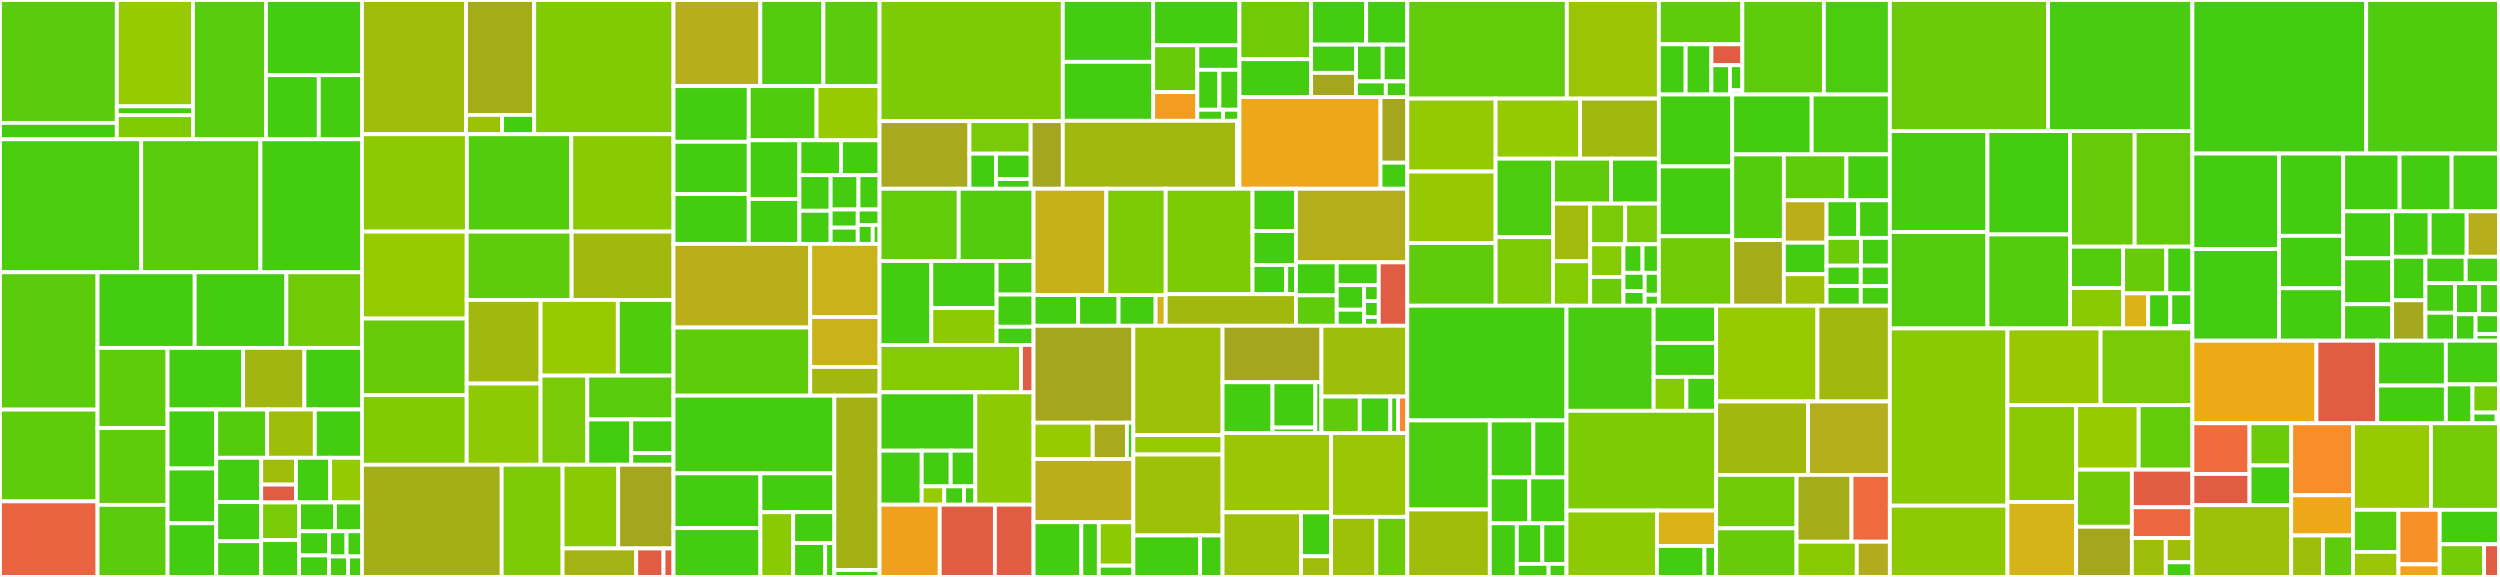 <svg baseProfile="full" width="650" height="150" viewBox="0 0 650 150" version="1.1"
xmlns="http://www.w3.org/2000/svg" xmlns:ev="http://www.w3.org/2001/xml-events"
xmlns:xlink="http://www.w3.org/1999/xlink">

<rect x="0" y="0" width="650" height="150" fill="#333333" stroke="none"/>

<style>rect.s{mask:url(#mask);}</style>
<defs>
  <pattern id="white" width="4" height="4" patternUnits="userSpaceOnUse" patternTransform="rotate(45)">
    <rect width="2" height="2" transform="translate(0,0)" fill="white"></rect>
  </pattern>
  <mask id="mask">
    <rect x="0" y="0" width="100%" height="100%" fill="url(#white)"></rect>
  </mask>
</defs>

<rect x="0" y="0" width="30.371" height="31.953" fill="#5bcc0c" stroke="white" stroke-width="1" class=" tooltipped" data-content="ibis/backends/tests/tpc/ds/test_queries.py"><title>ibis/backends/tests/tpc/ds/test_queries.py</title></rect>
<rect x="0" y="31.953" width="30.371" height="4.26" fill="#4c1" stroke="white" stroke-width="1" class=" tooltipped" data-content="ibis/backends/tests/tpc/ds/conftest.py"><title>ibis/backends/tests/tpc/ds/conftest.py</title></rect>
<rect x="30.371" y="0" width="19.797" height="27.646" fill="#97ca00" stroke="white" stroke-width="1" class=" tooltipped" data-content="ibis/backends/tests/tpc/h/test_queries.py"><title>ibis/backends/tests/tpc/h/test_queries.py</title></rect>
<rect x="30.371" y="27.646" width="19.797" height="2.296" fill="#4c1" stroke="white" stroke-width="1" class=" tooltipped" data-content="ibis/backends/tests/tpc/h/conftest.py"><title>ibis/backends/tests/tpc/h/conftest.py</title></rect>
<rect x="30.371" y="29.942" width="19.797" height="6.271" fill="#81cb04" stroke="white" stroke-width="1" class=" tooltipped" data-content="ibis/backends/tests/tpc/conftest.py"><title>ibis/backends/tests/tpc/conftest.py</title></rect>
<rect x="50.168" y="0" width="18.976" height="36.213" fill="#57cc0c" stroke="white" stroke-width="1" class=" tooltipped" data-content="ibis/backends/tests/sql/test_select_sql.py"><title>ibis/backends/tests/sql/test_select_sql.py</title></rect>
<rect x="69.144" y="0" width="24.963" height="19.543" fill="#4c1" stroke="white" stroke-width="1" class=" tooltipped" data-content="ibis/backends/tests/sql/test_sql.py"><title>ibis/backends/tests/sql/test_sql.py</title></rect>
<rect x="69.144" y="19.543" width="13.74" height="16.671" fill="#4c1" stroke="white" stroke-width="1" class=" tooltipped" data-content="ibis/backends/tests/sql/test_compiler.py"><title>ibis/backends/tests/sql/test_compiler.py</title></rect>
<rect x="82.885" y="19.543" width="11.223" height="16.671" fill="#4c1" stroke="white" stroke-width="1" class=" tooltipped" data-content="ibis/backends/tests/sql/conftest.py"><title>ibis/backends/tests/sql/conftest.py</title></rect>
<rect x="0" y="36.213" width="36.713" height="34.578" fill="#4ccc0f" stroke="white" stroke-width="1" class=" tooltipped" data-content="ibis/backends/tests/test_generic.py"><title>ibis/backends/tests/test_generic.py</title></rect>
<rect x="36.713" y="36.213" width="30.998" height="34.578" fill="#57cc0c" stroke="white" stroke-width="1" class=" tooltipped" data-content="ibis/backends/tests/test_client.py"><title>ibis/backends/tests/test_client.py</title></rect>
<rect x="67.711" y="36.213" width="26.397" height="34.578" fill="#4c1" stroke="white" stroke-width="1" class=" tooltipped" data-content="ibis/backends/tests/test_array.py"><title>ibis/backends/tests/test_array.py</title></rect>
<rect x="0" y="70.792" width="25.365" height="35.709" fill="#5bcc0c" stroke="white" stroke-width="1" class=" tooltipped" data-content="ibis/backends/tests/test_temporal.py"><title>ibis/backends/tests/test_temporal.py</title></rect>
<rect x="0" y="106.501" width="25.365" height="23.852" fill="#5fcc0b" stroke="white" stroke-width="1" class=" tooltipped" data-content="ibis/backends/tests/test_aggregation.py"><title>ibis/backends/tests/test_aggregation.py</title></rect>
<rect x="0" y="130.353" width="25.365" height="19.647" fill="#ea653f" stroke="white" stroke-width="1" class=" tooltipped" data-content="ibis/backends/tests/test_vectorized_udf.py"><title>ibis/backends/tests/test_vectorized_udf.py</title></rect>
<rect x="25.365" y="70.792" width="25.256" height="19.662" fill="#4c1" stroke="white" stroke-width="1" class=" tooltipped" data-content="ibis/backends/tests/test_export.py"><title>ibis/backends/tests/test_export.py</title></rect>
<rect x="50.621" y="70.792" width="23.833" height="19.662" fill="#4c1" stroke="white" stroke-width="1" class=" tooltipped" data-content="ibis/backends/tests/test_map.py"><title>ibis/backends/tests/test_map.py</title></rect>
<rect x="74.454" y="70.792" width="19.654" height="19.662" fill="#70cb07" stroke="white" stroke-width="1" class=" tooltipped" data-content="ibis/backends/tests/base.py"><title>ibis/backends/tests/base.py</title></rect>
<rect x="25.365" y="90.454" width="18.206" height="20.841" fill="#5fcc0b" stroke="white" stroke-width="1" class=" tooltipped" data-content="ibis/backends/tests/test_window.py"><title>ibis/backends/tests/test_window.py</title></rect>
<rect x="25.365" y="111.295" width="18.206" height="19.977" fill="#5fcc0b" stroke="white" stroke-width="1" class=" tooltipped" data-content="ibis/backends/tests/test_numeric.py"><title>ibis/backends/tests/test_numeric.py</title></rect>
<rect x="25.365" y="131.272" width="18.206" height="18.728" fill="#5bcc0c" stroke="white" stroke-width="1" class=" tooltipped" data-content="ibis/backends/tests/test_register.py"><title>ibis/backends/tests/test_register.py</title></rect>
<rect x="43.571" y="90.454" width="19.647" height="16.02" fill="#4c1" stroke="white" stroke-width="1" class=" tooltipped" data-content="ibis/backends/tests/test_string.py"><title>ibis/backends/tests/test_string.py</title></rect>
<rect x="63.218" y="90.454" width="15.936" height="16.02" fill="#a2b511" stroke="white" stroke-width="1" class=" tooltipped" data-content="ibis/backends/tests/test_join.py"><title>ibis/backends/tests/test_join.py</title></rect>
<rect x="79.154" y="90.454" width="14.954" height="16.02" fill="#4c1" stroke="white" stroke-width="1" class=" tooltipped" data-content="ibis/backends/tests/test_dot_sql.py"><title>ibis/backends/tests/test_dot_sql.py</title></rect>
<rect x="43.571" y="106.473" width="12.654" height="15.338" fill="#4c1" stroke="white" stroke-width="1" class=" tooltipped" data-content="ibis/backends/tests/test_set_ops.py"><title>ibis/backends/tests/test_set_ops.py</title></rect>
<rect x="43.571" y="121.811" width="12.654" height="14.232" fill="#4c1" stroke="white" stroke-width="1" class=" tooltipped" data-content="ibis/backends/tests/test_struct.py"><title>ibis/backends/tests/test_struct.py</title></rect>
<rect x="43.571" y="136.044" width="12.654" height="13.956" fill="#4c1" stroke="white" stroke-width="1" class=" tooltipped" data-content="ibis/backends/tests/errors.py"><title>ibis/backends/tests/errors.py</title></rect>
<rect x="56.225" y="106.473" width="13.231" height="12.555" fill="#53cc0d" stroke="white" stroke-width="1" class=" tooltipped" data-content="ibis/backends/tests/test_udf.py"><title>ibis/backends/tests/test_udf.py</title></rect>
<rect x="69.456" y="106.473" width="12.395" height="12.555" fill="#9ebe09" stroke="white" stroke-width="1" class=" tooltipped" data-content="ibis/backends/tests/test_sql.py"><title>ibis/backends/tests/test_sql.py</title></rect>
<rect x="81.852" y="106.473" width="12.256" height="12.555" fill="#4c1" stroke="white" stroke-width="1" class=" tooltipped" data-content="ibis/backends/tests/test_param.py"><title>ibis/backends/tests/test_param.py</title></rect>
<rect x="56.225" y="119.028" width="11.687" height="11.521" fill="#4c1" stroke="white" stroke-width="1" class=" tooltipped" data-content="ibis/backends/tests/test_dataframe_interchange.py"><title>ibis/backends/tests/test_dataframe_interchange.py</title></rect>
<rect x="56.225" y="130.549" width="11.687" height="10.174" fill="#4c1" stroke="white" stroke-width="1" class=" tooltipped" data-content="ibis/backends/tests/test_api.py"><title>ibis/backends/tests/test_api.py</title></rect>
<rect x="56.225" y="140.723" width="11.687" height="9.277" fill="#4c1" stroke="white" stroke-width="1" class=" tooltipped" data-content="ibis/backends/tests/test_expr_caching.py"><title>ibis/backends/tests/test_expr_caching.py</title></rect>
<rect x="67.912" y="119.028" width="9.033" height="6.969" fill="#9fbc0b" stroke="white" stroke-width="1" class=" tooltipped" data-content="ibis/backends/tests/signature/typecheck.py"><title>ibis/backends/tests/signature/typecheck.py</title></rect>
<rect x="67.912" y="125.997" width="9.033" height="4.646" fill="#e05d44" stroke="white" stroke-width="1" class=" tooltipped" data-content="ibis/backends/tests/signature/tests/test_compatible.py"><title>ibis/backends/tests/signature/tests/test_compatible.py</title></rect>
<rect x="76.945" y="119.028" width="8.883" height="11.614" fill="#4c1" stroke="white" stroke-width="1" class=" tooltipped" data-content="ibis/backends/tests/test_asof_join.py"><title>ibis/backends/tests/test_asof_join.py</title></rect>
<rect x="85.827" y="119.028" width="8.28" height="11.614" fill="#93ca01" stroke="white" stroke-width="1" class=" tooltipped" data-content="ibis/backends/tests/test_conditionals.py"><title>ibis/backends/tests/test_conditionals.py</title></rect>
<rect x="67.912" y="130.643" width="9.846" height="9.767" fill="#78cb06" stroke="white" stroke-width="1" class=" tooltipped" data-content="ibis/backends/tests/test_interactive.py"><title>ibis/backends/tests/test_interactive.py</title></rect>
<rect x="67.912" y="140.41" width="9.846" height="9.59" fill="#4c1" stroke="white" stroke-width="1" class=" tooltipped" data-content="ibis/backends/tests/test_json.py"><title>ibis/backends/tests/test_json.py</title></rect>
<rect x="77.758" y="130.643" width="9.343" height="7.486" fill="#4c1" stroke="white" stroke-width="1" class=" tooltipped" data-content="ibis/backends/tests/test_markers.py"><title>ibis/backends/tests/test_markers.py</title></rect>
<rect x="87.101" y="130.643" width="7.007" height="7.486" fill="#4c1" stroke="white" stroke-width="1" class=" tooltipped" data-content="ibis/backends/tests/test_network.py"><title>ibis/backends/tests/test_network.py</title></rect>
<rect x="77.758" y="138.129" width="7.807" height="6.272" fill="#4c1" stroke="white" stroke-width="1" class=" tooltipped" data-content="ibis/backends/tests/test_uuid.py"><title>ibis/backends/tests/test_uuid.py</title></rect>
<rect x="77.758" y="144.4" width="7.807" height="5.6" fill="#4c1" stroke="white" stroke-width="1" class=" tooltipped" data-content="ibis/backends/tests/test_signatures.py"><title>ibis/backends/tests/test_signatures.py</title></rect>
<rect x="85.565" y="138.129" width="4.539" height="6.55" fill="#4c1" stroke="white" stroke-width="1" class=" tooltipped" data-content="ibis/backends/tests/test_column.py"><title>ibis/backends/tests/test_column.py</title></rect>
<rect x="90.103" y="138.129" width="4.005" height="6.55" fill="#4c1" stroke="white" stroke-width="1" class=" tooltipped" data-content="ibis/backends/tests/test_binary.py"><title>ibis/backends/tests/test_binary.py</title></rect>
<rect x="85.565" y="144.678" width="4.929" height="5.322" fill="#4c1" stroke="white" stroke-width="1" class=" tooltipped" data-content="ibis/backends/tests/test_examples.py"><title>ibis/backends/tests/test_examples.py</title></rect>
<rect x="90.493" y="144.678" width="3.614" height="5.322" fill="#4c1" stroke="white" stroke-width="1" class=" tooltipped" data-content="ibis/backends/tests/data.py"><title>ibis/backends/tests/data.py</title></rect>
<rect x="94.108" y="0" width="27.052" height="34.904" fill="#9fbc0b" stroke="white" stroke-width="1" class=" tooltipped" data-content="ibis/backends/sql/compilers/bigquery/__init__.py"><title>ibis/backends/sql/compilers/bigquery/__init__.py</title></rect>
<rect x="121.16" y="0" width="17.734" height="29.876" fill="#a4ad17" stroke="white" stroke-width="1" class=" tooltipped" data-content="ibis/backends/sql/compilers/bigquery/udf/core.py"><title>ibis/backends/sql/compilers/bigquery/udf/core.py</title></rect>
<rect x="121.16" y="29.876" width="9.389" height="5.029" fill="#9cc206" stroke="white" stroke-width="1" class=" tooltipped" data-content="ibis/backends/sql/compilers/bigquery/udf/find.py"><title>ibis/backends/sql/compilers/bigquery/udf/find.py</title></rect>
<rect x="130.548" y="29.876" width="8.345" height="5.029" fill="#4c1" stroke="white" stroke-width="1" class=" tooltipped" data-content="ibis/backends/sql/compilers/bigquery/udf/rewrite.py"><title>ibis/backends/sql/compilers/bigquery/udf/rewrite.py</title></rect>
<rect x="138.894" y="0" width="36.219" height="34.904" fill="#81cb04" stroke="white" stroke-width="1" class=" tooltipped" data-content="ibis/backends/sql/compilers/base.py"><title>ibis/backends/sql/compilers/base.py</title></rect>
<rect x="94.108" y="34.904" width="27.278" height="25.32" fill="#8eca02" stroke="white" stroke-width="1" class=" tooltipped" data-content="ibis/backends/sql/compilers/clickhouse.py"><title>ibis/backends/sql/compilers/clickhouse.py</title></rect>
<rect x="121.386" y="34.904" width="27.14" height="25.32" fill="#53cc0d" stroke="white" stroke-width="1" class=" tooltipped" data-content="ibis/backends/sql/compilers/snowflake.py"><title>ibis/backends/sql/compilers/snowflake.py</title></rect>
<rect x="148.526" y="34.904" width="26.587" height="25.32" fill="#8aca02" stroke="white" stroke-width="1" class=" tooltipped" data-content="ibis/backends/sql/compilers/postgres.py"><title>ibis/backends/sql/compilers/postgres.py</title></rect>
<rect x="94.108" y="60.224" width="27.233" height="22.601" fill="#97ca00" stroke="white" stroke-width="1" class=" tooltipped" data-content="ibis/backends/sql/compilers/pyspark.py"><title>ibis/backends/sql/compilers/pyspark.py</title></rect>
<rect x="94.108" y="82.826" width="27.233" height="19.905" fill="#68cb09" stroke="white" stroke-width="1" class=" tooltipped" data-content="ibis/backends/sql/compilers/trino.py"><title>ibis/backends/sql/compilers/trino.py</title></rect>
<rect x="94.108" y="102.731" width="27.233" height="18.107" fill="#81cb04" stroke="white" stroke-width="1" class=" tooltipped" data-content="ibis/backends/sql/compilers/duckdb.py"><title>ibis/backends/sql/compilers/duckdb.py</title></rect>
<rect x="121.34" y="60.224" width="27.28" height="17.755" fill="#5fcc0b" stroke="white" stroke-width="1" class=" tooltipped" data-content="ibis/backends/sql/compilers/flink.py"><title>ibis/backends/sql/compilers/flink.py</title></rect>
<rect x="148.621" y="60.224" width="26.492" height="17.755" fill="#a1b90e" stroke="white" stroke-width="1" class=" tooltipped" data-content="ibis/backends/sql/compilers/datafusion.py"><title>ibis/backends/sql/compilers/datafusion.py</title></rect>
<rect x="121.34" y="77.979" width="19.216" height="21.748" fill="#a1b90e" stroke="white" stroke-width="1" class=" tooltipped" data-content="ibis/backends/sql/compilers/mssql.py"><title>ibis/backends/sql/compilers/mssql.py</title></rect>
<rect x="121.34" y="99.727" width="19.216" height="21.111" fill="#8eca02" stroke="white" stroke-width="1" class=" tooltipped" data-content="ibis/backends/sql/compilers/sqlite.py"><title>ibis/backends/sql/compilers/sqlite.py</title></rect>
<rect x="140.556" y="77.979" width="20.077" height="19.683" fill="#97ca00" stroke="white" stroke-width="1" class=" tooltipped" data-content="ibis/backends/sql/compilers/oracle.py"><title>ibis/backends/sql/compilers/oracle.py</title></rect>
<rect x="160.633" y="77.979" width="14.48" height="19.683" fill="#4fcc0e" stroke="white" stroke-width="1" class=" tooltipped" data-content="ibis/backends/sql/compilers/mysql.py"><title>ibis/backends/sql/compilers/mysql.py</title></rect>
<rect x="140.556" y="97.663" width="12.148" height="23.175" fill="#78cb06" stroke="white" stroke-width="1" class=" tooltipped" data-content="ibis/backends/sql/compilers/impala.py"><title>ibis/backends/sql/compilers/impala.py</title></rect>
<rect x="152.704" y="97.663" width="22.409" height="11.392" fill="#57cc0c" stroke="white" stroke-width="1" class=" tooltipped" data-content="ibis/backends/sql/compilers/exasol.py"><title>ibis/backends/sql/compilers/exasol.py</title></rect>
<rect x="152.704" y="109.055" width="11.427" height="11.783" fill="#4c1" stroke="white" stroke-width="1" class=" tooltipped" data-content="ibis/backends/sql/compilers/druid.py"><title>ibis/backends/sql/compilers/druid.py</title></rect>
<rect x="164.131" y="109.055" width="10.982" height="8.757" fill="#4c1" stroke="white" stroke-width="1" class=" tooltipped" data-content="ibis/backends/sql/compilers/risingwave.py"><title>ibis/backends/sql/compilers/risingwave.py</title></rect>
<rect x="164.131" y="117.812" width="10.982" height="3.025" fill="#4c1" stroke="white" stroke-width="1" class=" tooltipped" data-content="ibis/backends/sql/compilers/__init__.py"><title>ibis/backends/sql/compilers/__init__.py</title></rect>
<rect x="94.108" y="120.838" width="36.335" height="29.162" fill="#a3af16" stroke="white" stroke-width="1" class=" tooltipped" data-content="ibis/backends/sql/datatypes.py"><title>ibis/backends/sql/datatypes.py</title></rect>
<rect x="130.443" y="120.838" width="15.829" height="29.162" fill="#7dcb05" stroke="white" stroke-width="1" class=" tooltipped" data-content="ibis/backends/sql/rewrites.py"><title>ibis/backends/sql/rewrites.py</title></rect>
<rect x="146.272" y="120.838" width="14.46" height="21.766" fill="#8aca02" stroke="white" stroke-width="1" class=" tooltipped" data-content="ibis/backends/sql/__init__.py"><title>ibis/backends/sql/__init__.py</title></rect>
<rect x="160.733" y="120.838" width="14.38" height="21.766" fill="#a4a61d" stroke="white" stroke-width="1" class=" tooltipped" data-content="ibis/backends/sql/dialects.py"><title>ibis/backends/sql/dialects.py</title></rect>
<rect x="146.272" y="142.603" width="19.148" height="7.397" fill="#a3b313" stroke="white" stroke-width="1" class=" tooltipped" data-content="ibis/backends/sql/ddl.py"><title>ibis/backends/sql/ddl.py</title></rect>
<rect x="165.421" y="142.603" width="7.092" height="7.397" fill="#e05d44" stroke="white" stroke-width="1" class=" tooltipped" data-content="ibis/backends/sql/tests/test_datatypes.py"><title>ibis/backends/sql/tests/test_datatypes.py</title></rect>
<rect x="172.513" y="142.603" width="2.6" height="7.397" fill="#e05d44" stroke="white" stroke-width="1" class=" tooltipped" data-content="ibis/backends/sql/tests/test_compiler.py"><title>ibis/backends/sql/tests/test_compiler.py</title></rect>
<rect x="175.113" y="0" width="22.571" height="22.389" fill="#b7ae1c" stroke="white" stroke-width="1" class=" tooltipped" data-content="ibis/backends/impala/tests/test_udf.py"><title>ibis/backends/impala/tests/test_udf.py</title></rect>
<rect x="197.684" y="0" width="16.401" height="22.389" fill="#53cc0d" stroke="white" stroke-width="1" class=" tooltipped" data-content="ibis/backends/impala/tests/test_exprs.py"><title>ibis/backends/impala/tests/test_exprs.py</title></rect>
<rect x="214.084" y="0" width="14.605" height="22.389" fill="#5bcc0c" stroke="white" stroke-width="1" class=" tooltipped" data-content="ibis/backends/impala/tests/test_ddl.py"><title>ibis/backends/impala/tests/test_ddl.py</title></rect>
<rect x="175.113" y="22.389" width="19.564" height="14.479" fill="#4c1" stroke="white" stroke-width="1" class=" tooltipped" data-content="ibis/backends/impala/tests/test_ddl_compilation.py"><title>ibis/backends/impala/tests/test_ddl_compilation.py</title></rect>
<rect x="175.113" y="36.868" width="19.564" height="13.586" fill="#4c1" stroke="white" stroke-width="1" class=" tooltipped" data-content="ibis/backends/impala/tests/test_sql.py"><title>ibis/backends/impala/tests/test_sql.py</title></rect>
<rect x="175.113" y="50.454" width="19.564" height="12.96" fill="#4c1" stroke="white" stroke-width="1" class=" tooltipped" data-content="ibis/backends/impala/tests/test_client.py"><title>ibis/backends/impala/tests/test_client.py</title></rect>
<rect x="194.677" y="22.389" width="17.627" height="14.086" fill="#4fcc0e" stroke="white" stroke-width="1" class=" tooltipped" data-content="ibis/backends/impala/tests/conftest.py"><title>ibis/backends/impala/tests/conftest.py</title></rect>
<rect x="212.303" y="22.389" width="16.386" height="14.086" fill="#97ca00" stroke="white" stroke-width="1" class=" tooltipped" data-content="ibis/backends/impala/tests/test_partition.py"><title>ibis/backends/impala/tests/test_partition.py</title></rect>
<rect x="194.677" y="36.475" width="13.177" height="15.261" fill="#4c1" stroke="white" stroke-width="1" class=" tooltipped" data-content="ibis/backends/impala/tests/test_value_exprs.py"><title>ibis/backends/impala/tests/test_value_exprs.py</title></rect>
<rect x="194.677" y="51.736" width="13.177" height="11.678" fill="#4c1" stroke="white" stroke-width="1" class=" tooltipped" data-content="ibis/backends/impala/tests/test_window.py"><title>ibis/backends/impala/tests/test_window.py</title></rect>
<rect x="207.853" y="36.475" width="10.804" height="9.063" fill="#4c1" stroke="white" stroke-width="1" class=" tooltipped" data-content="ibis/backends/impala/tests/test_case_exprs.py"><title>ibis/backends/impala/tests/test_case_exprs.py</title></rect>
<rect x="218.657" y="36.475" width="10.032" height="9.063" fill="#4c1" stroke="white" stroke-width="1" class=" tooltipped" data-content="ibis/backends/impala/tests/test_metadata.py"><title>ibis/backends/impala/tests/test_metadata.py</title></rect>
<rect x="207.853" y="45.539" width="8.119" height="9.261" fill="#4c1" stroke="white" stroke-width="1" class=" tooltipped" data-content="ibis/backends/impala/tests/test_patched.py"><title>ibis/backends/impala/tests/test_patched.py</title></rect>
<rect x="207.853" y="54.799" width="8.119" height="8.615" fill="#4c1" stroke="white" stroke-width="1" class=" tooltipped" data-content="ibis/backends/impala/tests/test_unary_builtins.py"><title>ibis/backends/impala/tests/test_unary_builtins.py</title></rect>
<rect x="215.972" y="45.539" width="7.239" height="8.938" fill="#4c1" stroke="white" stroke-width="1" class=" tooltipped" data-content="ibis/backends/impala/tests/test_parquet_ddl.py"><title>ibis/backends/impala/tests/test_parquet_ddl.py</title></rect>
<rect x="223.211" y="45.539" width="5.478" height="8.938" fill="#4c1" stroke="white" stroke-width="1" class=" tooltipped" data-content="ibis/backends/impala/tests/test_in_not_in.py"><title>ibis/backends/impala/tests/test_in_not_in.py</title></rect>
<rect x="215.972" y="54.476" width="7.043" height="4.717" fill="#4c1" stroke="white" stroke-width="1" class=" tooltipped" data-content="ibis/backends/impala/tests/test_bucket_histogram.py"><title>ibis/backends/impala/tests/test_bucket_histogram.py</title></rect>
<rect x="215.972" y="59.193" width="7.043" height="4.221" fill="#4c1" stroke="white" stroke-width="1" class=" tooltipped" data-content="ibis/backends/impala/tests/test_string_builtins.py"><title>ibis/backends/impala/tests/test_string_builtins.py</title></rect>
<rect x="223.015" y="54.476" width="5.674" height="4.006" fill="#4c1" stroke="white" stroke-width="1" class=" tooltipped" data-content="ibis/backends/impala/tests/test_coalesce_greater_least.py"><title>ibis/backends/impala/tests/test_coalesce_greater_least.py</title></rect>
<rect x="223.015" y="58.483" width="3.901" height="4.931" fill="#4c1" stroke="white" stroke-width="1" class=" tooltipped" data-content="ibis/backends/impala/tests/test_analytic_functions.py"><title>ibis/backends/impala/tests/test_analytic_functions.py</title></rect>
<rect x="226.916" y="58.483" width="1.773" height="4.931" fill="#4c1" stroke="white" stroke-width="1" class=" tooltipped" data-content="ibis/backends/impala/tests/mocks.py"><title>ibis/backends/impala/tests/mocks.py</title></rect>
<rect x="175.113" y="63.414" width="35.54" height="21.746" fill="#baaf1b" stroke="white" stroke-width="1" class=" tooltipped" data-content="ibis/backends/impala/__init__.py"><title>ibis/backends/impala/__init__.py</title></rect>
<rect x="175.113" y="85.16" width="35.54" height="17.712" fill="#5fcc0b" stroke="white" stroke-width="1" class=" tooltipped" data-content="ibis/backends/impala/ddl.py"><title>ibis/backends/impala/ddl.py</title></rect>
<rect x="210.653" y="63.414" width="18.036" height="19.002" fill="#c9b21a" stroke="white" stroke-width="1" class=" tooltipped" data-content="ibis/backends/impala/metadata.py"><title>ibis/backends/impala/metadata.py</title></rect>
<rect x="210.653" y="82.416" width="18.036" height="12.991" fill="#c9b21a" stroke="white" stroke-width="1" class=" tooltipped" data-content="ibis/backends/impala/client.py"><title>ibis/backends/impala/client.py</title></rect>
<rect x="210.653" y="95.407" width="18.036" height="7.465" fill="#a2b710" stroke="white" stroke-width="1" class=" tooltipped" data-content="ibis/backends/impala/udf.py"><title>ibis/backends/impala/udf.py</title></rect>
<rect x="175.113" y="102.872" width="41.815" height="20.198" fill="#4c1" stroke="white" stroke-width="1" class=" tooltipped" data-content="ibis/backends/postgres/tests/test_functions.py"><title>ibis/backends/postgres/tests/test_functions.py</title></rect>
<rect x="175.113" y="123.07" width="22.595" height="14.239" fill="#4c1" stroke="white" stroke-width="1" class=" tooltipped" data-content="ibis/backends/postgres/tests/test_postgis.py"><title>ibis/backends/postgres/tests/test_postgis.py</title></rect>
<rect x="175.113" y="137.309" width="22.595" height="12.691" fill="#4c1" stroke="white" stroke-width="1" class=" tooltipped" data-content="ibis/backends/postgres/tests/test_client.py"><title>ibis/backends/postgres/tests/test_client.py</title></rect>
<rect x="197.708" y="123.07" width="19.219" height="10.099" fill="#4c1" stroke="white" stroke-width="1" class=" tooltipped" data-content="ibis/backends/postgres/tests/test_geospatial.py"><title>ibis/backends/postgres/tests/test_geospatial.py</title></rect>
<rect x="197.708" y="133.169" width="8.519" height="16.831" fill="#8aca02" stroke="white" stroke-width="1" class=" tooltipped" data-content="ibis/backends/postgres/tests/test_udf.py"><title>ibis/backends/postgres/tests/test_udf.py</title></rect>
<rect x="206.227" y="133.169" width="10.7" height="8.007" fill="#4c1" stroke="white" stroke-width="1" class=" tooltipped" data-content="ibis/backends/postgres/tests/test_json.py"><title>ibis/backends/postgres/tests/test_json.py</title></rect>
<rect x="206.227" y="141.176" width="8.323" height="8.824" fill="#4c1" stroke="white" stroke-width="1" class=" tooltipped" data-content="ibis/backends/postgres/tests/conftest.py"><title>ibis/backends/postgres/tests/conftest.py</title></rect>
<rect x="214.55" y="141.176" width="2.378" height="8.824" fill="#4c1" stroke="white" stroke-width="1" class=" tooltipped" data-content="ibis/backends/postgres/tests/test_string.py"><title>ibis/backends/postgres/tests/test_string.py</title></rect>
<rect x="216.928" y="102.872" width="11.761" height="45.344" fill="#a3b114" stroke="white" stroke-width="1" class=" tooltipped" data-content="ibis/backends/postgres/__init__.py"><title>ibis/backends/postgres/__init__.py</title></rect>
<rect x="216.928" y="148.216" width="11.761" height="1.784" fill="#4c1" stroke="white" stroke-width="1" class=" tooltipped" data-content="ibis/backends/postgres/converter.py"><title>ibis/backends/postgres/converter.py</title></rect>
<rect x="228.689" y="0" width="47.639" height="31.493" fill="#7dcb05" stroke="white" stroke-width="1" class=" tooltipped" data-content="ibis/backends/polars/compiler.py"><title>ibis/backends/polars/compiler.py</title></rect>
<rect x="228.689" y="31.493" width="23.372" height="17.581" fill="#a9a91d" stroke="white" stroke-width="1" class=" tooltipped" data-content="ibis/backends/polars/__init__.py"><title>ibis/backends/polars/__init__.py</title></rect>
<rect x="252.061" y="31.493" width="15.913" height="8.461" fill="#78cb06" stroke="white" stroke-width="1" class=" tooltipped" data-content="ibis/backends/polars/tests/test_udf.py"><title>ibis/backends/polars/tests/test_udf.py</title></rect>
<rect x="252.061" y="39.954" width="6.902" height="9.12" fill="#4c1" stroke="white" stroke-width="1" class=" tooltipped" data-content="ibis/backends/polars/tests/conftest.py"><title>ibis/backends/polars/tests/conftest.py</title></rect>
<rect x="258.963" y="39.954" width="9.011" height="6.598" fill="#4c1" stroke="white" stroke-width="1" class=" tooltipped" data-content="ibis/backends/polars/tests/test_client.py"><title>ibis/backends/polars/tests/test_client.py</title></rect>
<rect x="258.963" y="46.551" width="9.011" height="2.523" fill="#4c1" stroke="white" stroke-width="1" class=" tooltipped" data-content="ibis/backends/polars/tests/test_join.py"><title>ibis/backends/polars/tests/test_join.py</title></rect>
<rect x="267.974" y="31.493" width="8.354" height="17.581" fill="#a4a61d" stroke="white" stroke-width="1" class=" tooltipped" data-content="ibis/backends/polars/rewrites.py"><title>ibis/backends/polars/rewrites.py</title></rect>
<rect x="276.328" y="0" width="23.493" height="16.077" fill="#4c1" stroke="white" stroke-width="1" class=" tooltipped" data-content="ibis/backends/duckdb/tests/test_client.py"><title>ibis/backends/duckdb/tests/test_client.py</title></rect>
<rect x="276.328" y="16.077" width="23.493" height="15.332" fill="#4c1" stroke="white" stroke-width="1" class=" tooltipped" data-content="ibis/backends/duckdb/tests/test_register.py"><title>ibis/backends/duckdb/tests/test_register.py</title></rect>
<rect x="299.821" y="0" width="22.435" height="11.769" fill="#4c1" stroke="white" stroke-width="1" class=" tooltipped" data-content="ibis/backends/duckdb/tests/test_geospatial.py"><title>ibis/backends/duckdb/tests/test_geospatial.py</title></rect>
<rect x="299.821" y="11.769" width="11.485" height="12.18" fill="#68cb09" stroke="white" stroke-width="1" class=" tooltipped" data-content="ibis/backends/duckdb/tests/conftest.py"><title>ibis/backends/duckdb/tests/conftest.py</title></rect>
<rect x="299.821" y="23.949" width="11.485" height="7.46" fill="#f29d1f" stroke="white" stroke-width="1" class=" tooltipped" data-content="ibis/backends/duckdb/tests/test_udf.py"><title>ibis/backends/duckdb/tests/test_udf.py</title></rect>
<rect x="311.306" y="11.769" width="10.951" height="6.387" fill="#4c1" stroke="white" stroke-width="1" class=" tooltipped" data-content="ibis/backends/duckdb/tests/test_datatypes.py"><title>ibis/backends/duckdb/tests/test_datatypes.py</title></rect>
<rect x="311.306" y="18.156" width="5.728" height="10.379" fill="#4c1" stroke="white" stroke-width="1" class=" tooltipped" data-content="ibis/backends/duckdb/tests/test_decompile_tpch.py"><title>ibis/backends/duckdb/tests/test_decompile_tpch.py</title></rect>
<rect x="317.034" y="18.156" width="5.223" height="10.379" fill="#4c1" stroke="white" stroke-width="1" class=" tooltipped" data-content="ibis/backends/duckdb/tests/test_catalog.py"><title>ibis/backends/duckdb/tests/test_catalog.py</title></rect>
<rect x="311.306" y="28.535" width="6.692" height="2.874" fill="#4c1" stroke="white" stroke-width="1" class=" tooltipped" data-content="ibis/backends/duckdb/tests/snapshots/test_decompile_tpch/test_parse_sql_tpch/tpch03/out_tpch.py"><title>ibis/backends/duckdb/tests/snapshots/test_decompile_tpch/test_parse_sql_tpch/tpch03/out_tpch.py</title></rect>
<rect x="317.998" y="28.535" width="4.259" height="2.874" fill="#4c1" stroke="white" stroke-width="1" class=" tooltipped" data-content="ibis/backends/duckdb/tests/snapshots/test_decompile_tpch/test_parse_sql_tpch/tpch01/out_tpch.py"><title>ibis/backends/duckdb/tests/snapshots/test_decompile_tpch/test_parse_sql_tpch/tpch01/out_tpch.py</title></rect>
<rect x="276.328" y="31.409" width="45.335" height="17.665" fill="#a1b90e" stroke="white" stroke-width="1" class=" tooltipped" data-content="ibis/backends/duckdb/__init__.py"><title>ibis/backends/duckdb/__init__.py</title></rect>
<rect x="321.663" y="31.409" width="0.594" height="17.665" fill="#4c1" stroke="white" stroke-width="1" class=" tooltipped" data-content="ibis/backends/duckdb/converter.py"><title>ibis/backends/duckdb/converter.py</title></rect>
<rect x="322.257" y="0" width="18.637" height="15.387" fill="#70cb07" stroke="white" stroke-width="1" class=" tooltipped" data-content="ibis/backends/pyspark/tests/conftest.py"><title>ibis/backends/pyspark/tests/conftest.py</title></rect>
<rect x="322.257" y="15.387" width="18.637" height="9.851" fill="#4c1" stroke="white" stroke-width="1" class=" tooltipped" data-content="ibis/backends/pyspark/tests/test_ddl.py"><title>ibis/backends/pyspark/tests/test_ddl.py</title></rect>
<rect x="340.894" y="0" width="14.314" height="11.605" fill="#4c1" stroke="white" stroke-width="1" class=" tooltipped" data-content="ibis/backends/pyspark/tests/test_array.py"><title>ibis/backends/pyspark/tests/test_array.py</title></rect>
<rect x="355.207" y="0" width="10.698" height="11.605" fill="#4c1" stroke="white" stroke-width="1" class=" tooltipped" data-content="ibis/backends/pyspark/tests/test_basic.py"><title>ibis/backends/pyspark/tests/test_basic.py</title></rect>
<rect x="340.894" y="11.605" width="11.672" height="7.341" fill="#4c1" stroke="white" stroke-width="1" class=" tooltipped" data-content="ibis/backends/pyspark/tests/test_window.py"><title>ibis/backends/pyspark/tests/test_window.py</title></rect>
<rect x="340.894" y="18.946" width="11.672" height="6.292" fill="#a4a61d" stroke="white" stroke-width="1" class=" tooltipped" data-content="ibis/backends/pyspark/tests/test_udf.py"><title>ibis/backends/pyspark/tests/test_udf.py</title></rect>
<rect x="352.566" y="11.605" width="6.944" height="9.569" fill="#4c1" stroke="white" stroke-width="1" class=" tooltipped" data-content="ibis/backends/pyspark/tests/test_import_export.py"><title>ibis/backends/pyspark/tests/test_import_export.py</title></rect>
<rect x="359.509" y="11.605" width="6.396" height="9.569" fill="#4c1" stroke="white" stroke-width="1" class=" tooltipped" data-content="ibis/backends/pyspark/tests/test_client.py"><title>ibis/backends/pyspark/tests/test_client.py</title></rect>
<rect x="352.566" y="21.174" width="7.745" height="4.064" fill="#4c1" stroke="white" stroke-width="1" class=" tooltipped" data-content="ibis/backends/pyspark/tests/test_null.py"><title>ibis/backends/pyspark/tests/test_null.py</title></rect>
<rect x="360.311" y="21.174" width="5.594" height="4.064" fill="#4c1" stroke="white" stroke-width="1" class=" tooltipped" data-content="ibis/backends/pyspark/tests/test_aggregation.py"><title>ibis/backends/pyspark/tests/test_aggregation.py</title></rect>
<rect x="322.257" y="25.238" width="36.679" height="23.836" fill="#eea719" stroke="white" stroke-width="1" class=" tooltipped" data-content="ibis/backends/pyspark/__init__.py"><title>ibis/backends/pyspark/__init__.py</title></rect>
<rect x="358.936" y="25.238" width="6.969" height="17.062" fill="#a4a61d" stroke="white" stroke-width="1" class=" tooltipped" data-content="ibis/backends/pyspark/datatypes.py"><title>ibis/backends/pyspark/datatypes.py</title></rect>
<rect x="358.936" y="42.3" width="6.969" height="6.774" fill="#4c1" stroke="white" stroke-width="1" class=" tooltipped" data-content="ibis/backends/pyspark/converter.py"><title>ibis/backends/pyspark/converter.py</title></rect>
<rect x="228.689" y="49.074" width="20.578" height="18.779" fill="#63cc0a" stroke="white" stroke-width="1" class=" tooltipped" data-content="ibis/backends/clickhouse/tests/test_client.py"><title>ibis/backends/clickhouse/tests/test_client.py</title></rect>
<rect x="249.267" y="49.074" width="19.461" height="18.779" fill="#53cc0d" stroke="white" stroke-width="1" class=" tooltipped" data-content="ibis/backends/clickhouse/tests/test_functions.py"><title>ibis/backends/clickhouse/tests/test_functions.py</title></rect>
<rect x="228.689" y="67.853" width="13.453" height="21.836" fill="#4c1" stroke="white" stroke-width="1" class=" tooltipped" data-content="ibis/backends/clickhouse/tests/test_select.py"><title>ibis/backends/clickhouse/tests/test_select.py</title></rect>
<rect x="242.142" y="67.853" width="16.976" height="12.257" fill="#4c1" stroke="white" stroke-width="1" class=" tooltipped" data-content="ibis/backends/clickhouse/tests/test_operators.py"><title>ibis/backends/clickhouse/tests/test_operators.py</title></rect>
<rect x="242.142" y="80.11" width="16.976" height="9.579" fill="#8eca02" stroke="white" stroke-width="1" class=" tooltipped" data-content="ibis/backends/clickhouse/tests/conftest.py"><title>ibis/backends/clickhouse/tests/conftest.py</title></rect>
<rect x="259.118" y="67.853" width="9.609" height="8.734" fill="#4c1" stroke="white" stroke-width="1" class=" tooltipped" data-content="ibis/backends/clickhouse/tests/test_aggregations.py"><title>ibis/backends/clickhouse/tests/test_aggregations.py</title></rect>
<rect x="259.118" y="76.587" width="9.609" height="8.37" fill="#4c1" stroke="white" stroke-width="1" class=" tooltipped" data-content="ibis/backends/clickhouse/tests/test_datatypes.py"><title>ibis/backends/clickhouse/tests/test_datatypes.py</title></rect>
<rect x="259.118" y="84.958" width="9.609" height="4.731" fill="#4c1" stroke="white" stroke-width="1" class=" tooltipped" data-content="ibis/backends/clickhouse/tests/test_literals.py"><title>ibis/backends/clickhouse/tests/test_literals.py</title></rect>
<rect x="228.689" y="89.689" width="36.773" height="12.316" fill="#85cb03" stroke="white" stroke-width="1" class=" tooltipped" data-content="ibis/backends/clickhouse/__init__.py"><title>ibis/backends/clickhouse/__init__.py</title></rect>
<rect x="265.462" y="89.689" width="3.266" height="12.316" fill="#e05d44" stroke="white" stroke-width="1" class=" tooltipped" data-content="ibis/backends/clickhouse/converter.py"><title>ibis/backends/clickhouse/converter.py</title></rect>
<rect x="228.689" y="102.004" width="24.897" height="15.17" fill="#4c1" stroke="white" stroke-width="1" class=" tooltipped" data-content="ibis/backends/flink/tests/test_ddl.py"><title>ibis/backends/flink/tests/test_ddl.py</title></rect>
<rect x="228.689" y="117.175" width="10.955" height="14.046" fill="#4c1" stroke="white" stroke-width="1" class=" tooltipped" data-content="ibis/backends/flink/tests/conftest.py"><title>ibis/backends/flink/tests/conftest.py</title></rect>
<rect x="239.644" y="117.175" width="7.536" height="9.281" fill="#4c1" stroke="white" stroke-width="1" class=" tooltipped" data-content="ibis/backends/flink/tests/test_compiler.py"><title>ibis/backends/flink/tests/test_compiler.py</title></rect>
<rect x="247.18" y="117.175" width="6.406" height="9.281" fill="#4c1" stroke="white" stroke-width="1" class=" tooltipped" data-content="ibis/backends/flink/tests/test_window.py"><title>ibis/backends/flink/tests/test_window.py</title></rect>
<rect x="239.644" y="126.455" width="5.87" height="4.766" fill="#97ca00" stroke="white" stroke-width="1" class=" tooltipped" data-content="ibis/backends/flink/tests/test_udf.py"><title>ibis/backends/flink/tests/test_udf.py</title></rect>
<rect x="245.514" y="126.455" width="5.137" height="4.766" fill="#4c1" stroke="white" stroke-width="1" class=" tooltipped" data-content="ibis/backends/flink/tests/test_memtable.py"><title>ibis/backends/flink/tests/test_memtable.py</title></rect>
<rect x="250.651" y="126.455" width="2.935" height="4.766" fill="#4c1" stroke="white" stroke-width="1" class=" tooltipped" data-content="ibis/backends/flink/tests/test_datatypes.py"><title>ibis/backends/flink/tests/test_datatypes.py</title></rect>
<rect x="253.586" y="102.004" width="15.142" height="29.217" fill="#8eca02" stroke="white" stroke-width="1" class=" tooltipped" data-content="ibis/backends/flink/__init__.py"><title>ibis/backends/flink/__init__.py</title></rect>
<rect x="228.689" y="131.221" width="15.643" height="18.779" fill="#f0a01d" stroke="white" stroke-width="1" class=" tooltipped" data-content="ibis/backends/flink/ddl.py"><title>ibis/backends/flink/ddl.py</title></rect>
<rect x="244.332" y="131.221" width="14.339" height="18.779" fill="#e05d44" stroke="white" stroke-width="1" class=" tooltipped" data-content="ibis/backends/flink/utils.py"><title>ibis/backends/flink/utils.py</title></rect>
<rect x="258.671" y="131.221" width="10.056" height="18.779" fill="#e05d44" stroke="white" stroke-width="1" class=" tooltipped" data-content="ibis/backends/flink/datatypes.py"><title>ibis/backends/flink/datatypes.py</title></rect>
<rect x="268.728" y="49.074" width="18.918" height="27.637" fill="#c6b11a" stroke="white" stroke-width="1" class=" tooltipped" data-content="ibis/backends/sqlite/udf.py"><title>ibis/backends/sqlite/udf.py</title></rect>
<rect x="287.645" y="49.074" width="15.438" height="27.637" fill="#7dcb05" stroke="white" stroke-width="1" class=" tooltipped" data-content="ibis/backends/sqlite/__init__.py"><title>ibis/backends/sqlite/__init__.py</title></rect>
<rect x="268.728" y="76.711" width="11.598" height="7.991" fill="#4c1" stroke="white" stroke-width="1" class=" tooltipped" data-content="ibis/backends/sqlite/tests/test_client.py"><title>ibis/backends/sqlite/tests/test_client.py</title></rect>
<rect x="280.325" y="76.711" width="10.504" height="7.991" fill="#4c1" stroke="white" stroke-width="1" class=" tooltipped" data-content="ibis/backends/sqlite/tests/test_types.py"><title>ibis/backends/sqlite/tests/test_types.py</title></rect>
<rect x="290.829" y="76.711" width="9.628" height="7.991" fill="#4c1" stroke="white" stroke-width="1" class=" tooltipped" data-content="ibis/backends/sqlite/tests/conftest.py"><title>ibis/backends/sqlite/tests/conftest.py</title></rect>
<rect x="300.457" y="76.711" width="2.626" height="7.991" fill="#d3b319" stroke="white" stroke-width="1" class=" tooltipped" data-content="ibis/backends/sqlite/converter.py"><title>ibis/backends/sqlite/converter.py</title></rect>
<rect x="303.083" y="49.074" width="22.577" height="27.418" fill="#7dcb05" stroke="white" stroke-width="1" class=" tooltipped" data-content="ibis/backends/risingwave/tests/test_functions.py"><title>ibis/backends/risingwave/tests/test_functions.py</title></rect>
<rect x="325.66" y="49.074" width="11.288" height="10.998" fill="#4c1" stroke="white" stroke-width="1" class=" tooltipped" data-content="ibis/backends/risingwave/tests/test_client.py"><title>ibis/backends/risingwave/tests/test_client.py</title></rect>
<rect x="325.66" y="60.072" width="11.288" height="8.829" fill="#4c1" stroke="white" stroke-width="1" class=" tooltipped" data-content="ibis/backends/risingwave/tests/test_streaming.py"><title>ibis/backends/risingwave/tests/test_streaming.py</title></rect>
<rect x="325.66" y="68.901" width="8.754" height="7.59" fill="#4c1" stroke="white" stroke-width="1" class=" tooltipped" data-content="ibis/backends/risingwave/tests/conftest.py"><title>ibis/backends/risingwave/tests/conftest.py</title></rect>
<rect x="334.414" y="68.901" width="2.534" height="7.59" fill="#4c1" stroke="white" stroke-width="1" class=" tooltipped" data-content="ibis/backends/risingwave/tests/test_json.py"><title>ibis/backends/risingwave/tests/test_json.py</title></rect>
<rect x="303.083" y="76.492" width="33.865" height="8.21" fill="#a1b90e" stroke="white" stroke-width="1" class=" tooltipped" data-content="ibis/backends/risingwave/__init__.py"><title>ibis/backends/risingwave/__init__.py</title></rect>
<rect x="336.948" y="49.074" width="28.957" height="19.142" fill="#b4ad1c" stroke="white" stroke-width="1" class=" tooltipped" data-content="ibis/backends/datafusion/__init__.py"><title>ibis/backends/datafusion/__init__.py</title></rect>
<rect x="336.948" y="68.216" width="10.607" height="8.572" fill="#4c1" stroke="white" stroke-width="1" class=" tooltipped" data-content="ibis/backends/datafusion/tests/conftest.py"><title>ibis/backends/datafusion/tests/conftest.py</title></rect>
<rect x="336.948" y="76.788" width="10.607" height="7.913" fill="#5fcc0b" stroke="white" stroke-width="1" class=" tooltipped" data-content="ibis/backends/datafusion/tests/test_udf.py"><title>ibis/backends/datafusion/tests/test_udf.py</title></rect>
<rect x="347.555" y="68.216" width="10.925" height="5.922" fill="#4c1" stroke="white" stroke-width="1" class=" tooltipped" data-content="ibis/backends/datafusion/tests/test_register.py"><title>ibis/backends/datafusion/tests/test_register.py</title></rect>
<rect x="347.555" y="74.138" width="7.118" height="6.387" fill="#4c1" stroke="white" stroke-width="1" class=" tooltipped" data-content="ibis/backends/datafusion/tests/test_connect.py"><title>ibis/backends/datafusion/tests/test_connect.py</title></rect>
<rect x="347.555" y="80.525" width="7.118" height="4.176" fill="#4c1" stroke="white" stroke-width="1" class=" tooltipped" data-content="ibis/backends/datafusion/tests/test_datatypes.py"><title>ibis/backends/datafusion/tests/test_datatypes.py</title></rect>
<rect x="354.673" y="74.138" width="3.807" height="4.133" fill="#4c1" stroke="white" stroke-width="1" class=" tooltipped" data-content="ibis/backends/datafusion/tests/test_select.py"><title>ibis/backends/datafusion/tests/test_select.py</title></rect>
<rect x="354.673" y="78.271" width="3.807" height="4.133" fill="#4c1" stroke="white" stroke-width="1" class=" tooltipped" data-content="ibis/backends/datafusion/tests/test_temporal.py"><title>ibis/backends/datafusion/tests/test_temporal.py</title></rect>
<rect x="354.673" y="82.405" width="3.807" height="2.296" fill="#4c1" stroke="white" stroke-width="1" class=" tooltipped" data-content="ibis/backends/datafusion/tests/test_string.py"><title>ibis/backends/datafusion/tests/test_string.py</title></rect>
<rect x="358.48" y="68.216" width="7.425" height="16.485" fill="#e05d44" stroke="white" stroke-width="1" class=" tooltipped" data-content="ibis/backends/datafusion/udfs.py"><title>ibis/backends/datafusion/udfs.py</title></rect>
<rect x="268.728" y="84.701" width="25.948" height="25.203" fill="#a4a61d" stroke="white" stroke-width="1" class=" tooltipped" data-content="ibis/backends/bigquery/__init__.py"><title>ibis/backends/bigquery/__init__.py</title></rect>
<rect x="268.728" y="109.904" width="15.383" height="9.434" fill="#97ca00" stroke="white" stroke-width="1" class=" tooltipped" data-content="ibis/backends/bigquery/client.py"><title>ibis/backends/bigquery/client.py</title></rect>
<rect x="284.111" y="109.904" width="8.896" height="9.434" fill="#a9a91d" stroke="white" stroke-width="1" class=" tooltipped" data-content="ibis/backends/bigquery/datatypes.py"><title>ibis/backends/bigquery/datatypes.py</title></rect>
<rect x="293.007" y="109.904" width="1.668" height="9.434" fill="#4c1" stroke="white" stroke-width="1" class=" tooltipped" data-content="ibis/backends/bigquery/converter.py"><title>ibis/backends/bigquery/converter.py</title></rect>
<rect x="268.728" y="119.339" width="25.948" height="16.443" fill="#baaf1b" stroke="white" stroke-width="1" class=" tooltipped" data-content="ibis/backends/mysql/__init__.py"><title>ibis/backends/mysql/__init__.py</title></rect>
<rect x="268.728" y="135.781" width="12.421" height="14.219" fill="#4c1" stroke="white" stroke-width="1" class=" tooltipped" data-content="ibis/backends/mysql/tests/test_client.py"><title>ibis/backends/mysql/tests/test_client.py</title></rect>
<rect x="281.148" y="135.781" width="4.55" height="14.219" fill="#4c1" stroke="white" stroke-width="1" class=" tooltipped" data-content="ibis/backends/mysql/tests/conftest.py"><title>ibis/backends/mysql/tests/conftest.py</title></rect>
<rect x="285.698" y="135.781" width="8.977" height="11.297" fill="#8eca02" stroke="white" stroke-width="1" class=" tooltipped" data-content="ibis/backends/mysql/datatypes.py"><title>ibis/backends/mysql/datatypes.py</title></rect>
<rect x="285.698" y="147.078" width="8.977" height="2.922" fill="#4c1" stroke="white" stroke-width="1" class=" tooltipped" data-content="ibis/backends/mysql/converter.py"><title>ibis/backends/mysql/converter.py</title></rect>
<rect x="294.675" y="84.701" width="23.19" height="28.427" fill="#9dc008" stroke="white" stroke-width="1" class=" tooltipped" data-content="ibis/backends/snowflake/__init__.py"><title>ibis/backends/snowflake/__init__.py</title></rect>
<rect x="294.675" y="113.128" width="23.19" height="5.052" fill="#97ca00" stroke="white" stroke-width="1" class=" tooltipped" data-content="ibis/backends/snowflake/converter.py"><title>ibis/backends/snowflake/converter.py</title></rect>
<rect x="294.675" y="118.18" width="23.19" height="21.037" fill="#9dc008" stroke="white" stroke-width="1" class=" tooltipped" data-content="ibis/backends/mssql/__init__.py"><title>ibis/backends/mssql/__init__.py</title></rect>
<rect x="294.675" y="139.217" width="17.352" height="10.783" fill="#4c1" stroke="white" stroke-width="1" class=" tooltipped" data-content="ibis/backends/mssql/tests/test_client.py"><title>ibis/backends/mssql/tests/test_client.py</title></rect>
<rect x="312.027" y="139.217" width="5.838" height="10.783" fill="#4c1" stroke="white" stroke-width="1" class=" tooltipped" data-content="ibis/backends/mssql/tests/conftest.py"><title>ibis/backends/mssql/tests/conftest.py</title></rect>
<rect x="317.865" y="84.701" width="25.713" height="14.689" fill="#a4a61d" stroke="white" stroke-width="1" class=" tooltipped" data-content="ibis/backends/trino/__init__.py"><title>ibis/backends/trino/__init__.py</title></rect>
<rect x="317.865" y="99.39" width="12.989" height="13.193" fill="#4c1" stroke="white" stroke-width="1" class=" tooltipped" data-content="ibis/backends/trino/tests/test_client.py"><title>ibis/backends/trino/tests/test_client.py</title></rect>
<rect x="330.854" y="99.39" width="11.134" height="11.779" fill="#4c1" stroke="white" stroke-width="1" class=" tooltipped" data-content="ibis/backends/trino/tests/conftest.py"><title>ibis/backends/trino/tests/conftest.py</title></rect>
<rect x="330.854" y="111.169" width="11.134" height="1.413" fill="#4c1" stroke="white" stroke-width="1" class=" tooltipped" data-content="ibis/backends/trino/tests/test_datatypes.py"><title>ibis/backends/trino/tests/test_datatypes.py</title></rect>
<rect x="341.988" y="99.39" width="1.591" height="13.193" fill="#4c1" stroke="white" stroke-width="1" class=" tooltipped" data-content="ibis/backends/trino/converter.py"><title>ibis/backends/trino/converter.py</title></rect>
<rect x="343.578" y="84.701" width="22.327" height="18.405" fill="#9ebe09" stroke="white" stroke-width="1" class=" tooltipped" data-content="ibis/backends/oracle/__init__.py"><title>ibis/backends/oracle/__init__.py</title></rect>
<rect x="343.578" y="103.106" width="9.964" height="9.476" fill="#5fcc0b" stroke="white" stroke-width="1" class=" tooltipped" data-content="ibis/backends/oracle/tests/conftest.py"><title>ibis/backends/oracle/tests/conftest.py</title></rect>
<rect x="353.542" y="103.106" width="7.934" height="9.476" fill="#4c1" stroke="white" stroke-width="1" class=" tooltipped" data-content="ibis/backends/oracle/tests/test_client.py"><title>ibis/backends/oracle/tests/test_client.py</title></rect>
<rect x="361.476" y="103.106" width="2.03" height="9.476" fill="#4c1" stroke="white" stroke-width="1" class=" tooltipped" data-content="ibis/backends/oracle/tests/test_datatypes.py"><title>ibis/backends/oracle/tests/test_datatypes.py</title></rect>
<rect x="363.506" y="103.106" width="2.399" height="9.476" fill="#fb8530" stroke="white" stroke-width="1" class=" tooltipped" data-content="ibis/backends/oracle/converter.py"><title>ibis/backends/oracle/converter.py</title></rect>
<rect x="317.865" y="112.582" width="28.226" height="20.629" fill="#9ac603" stroke="white" stroke-width="1" class=" tooltipped" data-content="ibis/backends/__init__.py"><title>ibis/backends/__init__.py</title></rect>
<rect x="317.865" y="133.212" width="20.414" height="16.788" fill="#9dc008" stroke="white" stroke-width="1" class=" tooltipped" data-content="ibis/backends/exasol/__init__.py"><title>ibis/backends/exasol/__init__.py</title></rect>
<rect x="338.279" y="133.212" width="7.812" height="11.416" fill="#4c1" stroke="white" stroke-width="1" class=" tooltipped" data-content="ibis/backends/exasol/tests/conftest.py"><title>ibis/backends/exasol/tests/conftest.py</title></rect>
<rect x="338.279" y="144.628" width="7.812" height="5.372" fill="#9fbc0b" stroke="white" stroke-width="1" class=" tooltipped" data-content="ibis/backends/exasol/converter.py"><title>ibis/backends/exasol/converter.py</title></rect>
<rect x="346.091" y="112.582" width="19.814" height="21.797" fill="#9ac603" stroke="white" stroke-width="1" class=" tooltipped" data-content="ibis/backends/conftest.py"><title>ibis/backends/conftest.py</title></rect>
<rect x="346.091" y="134.38" width="11.754" height="15.62" fill="#9dc008" stroke="white" stroke-width="1" class=" tooltipped" data-content="ibis/backends/druid/__init__.py"><title>ibis/backends/druid/__init__.py</title></rect>
<rect x="357.845" y="134.38" width="8.06" height="15.62" fill="#6ccb08" stroke="white" stroke-width="1" class=" tooltipped" data-content="ibis/backends/druid/tests/conftest.py"><title>ibis/backends/druid/tests/conftest.py</title></rect>
<rect x="365.905" y="0" width="41.463" height="25.64" fill="#63cc0a" stroke="white" stroke-width="1" class=" tooltipped" data-content="ibis/expr/types/relations.py"><title>ibis/expr/types/relations.py</title></rect>
<rect x="407.368" y="0" width="23.937" height="25.64" fill="#9bc405" stroke="white" stroke-width="1" class=" tooltipped" data-content="ibis/expr/types/generic.py"><title>ibis/expr/types/generic.py</title></rect>
<rect x="365.905" y="25.64" width="22.958" height="18.965" fill="#93ca01" stroke="white" stroke-width="1" class=" tooltipped" data-content="ibis/expr/types/temporal.py"><title>ibis/expr/types/temporal.py</title></rect>
<rect x="365.905" y="44.605" width="22.958" height="18.584" fill="#98c802" stroke="white" stroke-width="1" class=" tooltipped" data-content="ibis/expr/types/pretty.py"><title>ibis/expr/types/pretty.py</title></rect>
<rect x="365.905" y="63.189" width="22.958" height="16.299" fill="#5fcc0b" stroke="white" stroke-width="1" class=" tooltipped" data-content="ibis/expr/types/numeric.py"><title>ibis/expr/types/numeric.py</title></rect>
<rect x="388.863" y="25.64" width="21.949" height="15.615" fill="#93ca01" stroke="white" stroke-width="1" class=" tooltipped" data-content="ibis/expr/types/joins.py"><title>ibis/expr/types/joins.py</title></rect>
<rect x="410.811" y="25.64" width="20.493" height="15.615" fill="#a1b90e" stroke="white" stroke-width="1" class=" tooltipped" data-content="ibis/expr/types/core.py"><title>ibis/expr/types/core.py</title></rect>
<rect x="388.863" y="41.255" width="14.909" height="20.407" fill="#4ccc0f" stroke="white" stroke-width="1" class=" tooltipped" data-content="ibis/expr/types/geospatial.py"><title>ibis/expr/types/geospatial.py</title></rect>
<rect x="388.863" y="61.662" width="14.909" height="17.826" fill="#7dcb05" stroke="white" stroke-width="1" class=" tooltipped" data-content="ibis/expr/types/strings.py"><title>ibis/expr/types/strings.py</title></rect>
<rect x="403.772" y="41.255" width="15.113" height="11.686" fill="#5fcc0b" stroke="white" stroke-width="1" class=" tooltipped" data-content="ibis/expr/types/arrays.py"><title>ibis/expr/types/arrays.py</title></rect>
<rect x="418.885" y="41.255" width="12.419" height="11.686" fill="#4c1" stroke="white" stroke-width="1" class=" tooltipped" data-content="ibis/expr/types/dataframe_interchange.py"><title>ibis/expr/types/dataframe_interchange.py</title></rect>
<rect x="403.772" y="52.941" width="9.682" height="14.989" fill="#a0bb0c" stroke="white" stroke-width="1" class=" tooltipped" data-content="ibis/expr/types/groupby.py"><title>ibis/expr/types/groupby.py</title></rect>
<rect x="403.772" y="67.93" width="9.682" height="11.558" fill="#85cb03" stroke="white" stroke-width="1" class=" tooltipped" data-content="ibis/expr/types/structs.py"><title>ibis/expr/types/structs.py</title></rect>
<rect x="413.455" y="52.941" width="9.09" height="10.58" fill="#78cb06" stroke="white" stroke-width="1" class=" tooltipped" data-content="ibis/expr/types/json.py"><title>ibis/expr/types/json.py</title></rect>
<rect x="422.545" y="52.941" width="8.76" height="10.58" fill="#78cb06" stroke="white" stroke-width="1" class=" tooltipped" data-content="ibis/expr/types/logical.py"><title>ibis/expr/types/logical.py</title></rect>
<rect x="413.455" y="63.521" width="8.651" height="8.489" fill="#85cb03" stroke="white" stroke-width="1" class=" tooltipped" data-content="ibis/expr/types/temporal_windows.py"><title>ibis/expr/types/temporal_windows.py</title></rect>
<rect x="413.455" y="72.01" width="8.651" height="7.478" fill="#6ccb08" stroke="white" stroke-width="1" class=" tooltipped" data-content="ibis/expr/types/maps.py"><title>ibis/expr/types/maps.py</title></rect>
<rect x="422.106" y="63.521" width="4.953" height="7.413" fill="#4c1" stroke="white" stroke-width="1" class=" tooltipped" data-content="ibis/expr/types/inet.py"><title>ibis/expr/types/inet.py</title></rect>
<rect x="427.059" y="63.521" width="4.246" height="7.413" fill="#4c1" stroke="white" stroke-width="1" class=" tooltipped" data-content="ibis/expr/types/__init__.py"><title>ibis/expr/types/__init__.py</title></rect>
<rect x="422.106" y="70.934" width="5.519" height="4.752" fill="#4c1" stroke="white" stroke-width="1" class=" tooltipped" data-content="ibis/expr/types/binary.py"><title>ibis/expr/types/binary.py</title></rect>
<rect x="422.106" y="75.686" width="5.519" height="3.802" fill="#4c1" stroke="white" stroke-width="1" class=" tooltipped" data-content="ibis/expr/types/collections.py"><title>ibis/expr/types/collections.py</title></rect>
<rect x="427.625" y="70.934" width="3.679" height="5.703" fill="#4c1" stroke="white" stroke-width="1" class=" tooltipped" data-content="ibis/expr/types/uuid.py"><title>ibis/expr/types/uuid.py</title></rect>
<rect x="427.625" y="76.637" width="3.679" height="2.851" fill="#4c1" stroke="white" stroke-width="1" class=" tooltipped" data-content="ibis/expr/types/typing.py"><title>ibis/expr/types/typing.py</title></rect>
<rect x="431.304" y="0" width="21.702" height="11.522" fill="#5fcc0b" stroke="white" stroke-width="1" class=" tooltipped" data-content="ibis/expr/operations/tests/test_core.py"><title>ibis/expr/operations/tests/test_core.py</title></rect>
<rect x="431.304" y="11.522" width="6.966" height="13.053" fill="#4c1" stroke="white" stroke-width="1" class=" tooltipped" data-content="ibis/expr/operations/tests/test_generic.py"><title>ibis/expr/operations/tests/test_generic.py</title></rect>
<rect x="438.27" y="11.522" width="6.698" height="13.053" fill="#4c1" stroke="white" stroke-width="1" class=" tooltipped" data-content="ibis/expr/operations/tests/test_rewrites.py"><title>ibis/expr/operations/tests/test_rewrites.py</title></rect>
<rect x="444.969" y="11.522" width="8.038" height="5.439" fill="#e05d44" stroke="white" stroke-width="1" class=" tooltipped" data-content="ibis/expr/operations/tests/test_core_py310.py"><title>ibis/expr/operations/tests/test_core_py310.py</title></rect>
<rect x="444.969" y="16.96" width="4.823" height="7.614" fill="#4c1" stroke="white" stroke-width="1" class=" tooltipped" data-content="ibis/expr/operations/tests/test_structs.py"><title>ibis/expr/operations/tests/test_structs.py</title></rect>
<rect x="449.791" y="16.96" width="3.215" height="6.526" fill="#4c1" stroke="white" stroke-width="1" class=" tooltipped" data-content="ibis/expr/operations/tests/test_sortkeys.py"><title>ibis/expr/operations/tests/test_sortkeys.py</title></rect>
<rect x="449.791" y="23.487" width="3.215" height="1.088" fill="#4c1" stroke="white" stroke-width="1" class=" tooltipped" data-content="ibis/expr/operations/tests/conftest.py"><title>ibis/expr/operations/tests/conftest.py</title></rect>
<rect x="453.006" y="0" width="21.204" height="24.574" fill="#5fcc0b" stroke="white" stroke-width="1" class=" tooltipped" data-content="ibis/expr/operations/relations.py"><title>ibis/expr/operations/relations.py</title></rect>
<rect x="474.21" y="0" width="17.148" height="24.574" fill="#4ccc0f" stroke="white" stroke-width="1" class=" tooltipped" data-content="ibis/expr/operations/temporal.py"><title>ibis/expr/operations/temporal.py</title></rect>
<rect x="431.304" y="24.574" width="19.073" height="18.702" fill="#4c1" stroke="white" stroke-width="1" class=" tooltipped" data-content="ibis/expr/operations/strings.py"><title>ibis/expr/operations/strings.py</title></rect>
<rect x="431.304" y="43.276" width="19.073" height="18.152" fill="#4c1" stroke="white" stroke-width="1" class=" tooltipped" data-content="ibis/expr/operations/geospatial.py"><title>ibis/expr/operations/geospatial.py</title></rect>
<rect x="431.304" y="61.428" width="19.073" height="18.06" fill="#70cb07" stroke="white" stroke-width="1" class=" tooltipped" data-content="ibis/expr/operations/reductions.py"><title>ibis/expr/operations/reductions.py</title></rect>
<rect x="450.378" y="24.574" width="20.659" height="15.574" fill="#4c1" stroke="white" stroke-width="1" class=" tooltipped" data-content="ibis/expr/operations/numeric.py"><title>ibis/expr/operations/numeric.py</title></rect>
<rect x="471.037" y="24.574" width="20.322" height="15.574" fill="#4ccc0f" stroke="white" stroke-width="1" class=" tooltipped" data-content="ibis/expr/operations/generic.py"><title>ibis/expr/operations/generic.py</title></rect>
<rect x="450.378" y="40.148" width="13.423" height="22.275" fill="#53cc0d" stroke="white" stroke-width="1" class=" tooltipped" data-content="ibis/expr/operations/arrays.py"><title>ibis/expr/operations/arrays.py</title></rect>
<rect x="450.378" y="62.423" width="13.423" height="17.065" fill="#a4ad17" stroke="white" stroke-width="1" class=" tooltipped" data-content="ibis/expr/operations/udf.py"><title>ibis/expr/operations/udf.py</title></rect>
<rect x="463.801" y="40.148" width="16.271" height="11.929" fill="#5fcc0b" stroke="white" stroke-width="1" class=" tooltipped" data-content="ibis/expr/operations/core.py"><title>ibis/expr/operations/core.py</title></rect>
<rect x="480.072" y="40.148" width="11.287" height="11.929" fill="#4c1" stroke="white" stroke-width="1" class=" tooltipped" data-content="ibis/expr/operations/logical.py"><title>ibis/expr/operations/logical.py</title></rect>
<rect x="463.801" y="52.077" width="11.1" height="11.027" fill="#baaf1b" stroke="white" stroke-width="1" class=" tooltipped" data-content="ibis/expr/operations/window.py"><title>ibis/expr/operations/window.py</title></rect>
<rect x="463.801" y="63.104" width="11.1" height="8.192" fill="#4c1" stroke="white" stroke-width="1" class=" tooltipped" data-content="ibis/expr/operations/maps.py"><title>ibis/expr/operations/maps.py</title></rect>
<rect x="463.801" y="71.296" width="11.1" height="8.192" fill="#9dc008" stroke="white" stroke-width="1" class=" tooltipped" data-content="ibis/expr/operations/subqueries.py"><title>ibis/expr/operations/subqueries.py</title></rect>
<rect x="474.901" y="52.077" width="8.229" height="9.774" fill="#4c1" stroke="white" stroke-width="1" class=" tooltipped" data-content="ibis/expr/operations/analytic.py"><title>ibis/expr/operations/analytic.py</title></rect>
<rect x="483.13" y="52.077" width="8.229" height="9.774" fill="#4c1" stroke="white" stroke-width="1" class=" tooltipped" data-content="ibis/expr/operations/json.py"><title>ibis/expr/operations/json.py</title></rect>
<rect x="474.901" y="61.851" width="8.955" height="7.225" fill="#6ccb08" stroke="white" stroke-width="1" class=" tooltipped" data-content="ibis/expr/operations/structs.py"><title>ibis/expr/operations/structs.py</title></rect>
<rect x="483.856" y="61.851" width="7.503" height="7.225" fill="#4c1" stroke="white" stroke-width="1" class=" tooltipped" data-content="ibis/expr/operations/histograms.py"><title>ibis/expr/operations/histograms.py</title></rect>
<rect x="474.901" y="69.076" width="8.901" height="5.304" fill="#4c1" stroke="white" stroke-width="1" class=" tooltipped" data-content="ibis/expr/operations/vectorized.py"><title>ibis/expr/operations/vectorized.py</title></rect>
<rect x="474.901" y="74.38" width="8.901" height="5.108" fill="#4c1" stroke="white" stroke-width="1" class=" tooltipped" data-content="ibis/expr/operations/temporal_windows.py"><title>ibis/expr/operations/temporal_windows.py</title></rect>
<rect x="483.801" y="69.076" width="7.557" height="5.322" fill="#4c1" stroke="white" stroke-width="1" class=" tooltipped" data-content="ibis/expr/operations/sortkeys.py"><title>ibis/expr/operations/sortkeys.py</title></rect>
<rect x="483.801" y="74.398" width="7.557" height="5.09" fill="#4c1" stroke="white" stroke-width="1" class=" tooltipped" data-content="ibis/expr/operations/__init__.py"><title>ibis/expr/operations/__init__.py</title></rect>
<rect x="365.905" y="79.488" width="41.388" height="29.827" fill="#4c1" stroke="white" stroke-width="1" class=" tooltipped" data-content="ibis/expr/tests/test_newrels.py"><title>ibis/expr/tests/test_newrels.py</title></rect>
<rect x="365.905" y="109.315" width="21.446" height="23.155" fill="#4ccc0f" stroke="white" stroke-width="1" class=" tooltipped" data-content="ibis/expr/tests/test_format.py"><title>ibis/expr/tests/test_format.py</title></rect>
<rect x="365.905" y="132.47" width="21.446" height="17.53" fill="#9fbc0b" stroke="white" stroke-width="1" class=" tooltipped" data-content="ibis/expr/tests/test_schema.py"><title>ibis/expr/tests/test_schema.py</title></rect>
<rect x="387.351" y="109.315" width="11.328" height="14.818" fill="#4c1" stroke="white" stroke-width="1" class=" tooltipped" data-content="ibis/expr/tests/test_visualize.py"><title>ibis/expr/tests/test_visualize.py</title></rect>
<rect x="398.679" y="109.315" width="8.614" height="14.818" fill="#4c1" stroke="white" stroke-width="1" class=" tooltipped" data-content="ibis/expr/tests/test_api.py"><title>ibis/expr/tests/test_api.py</title></rect>
<rect x="387.351" y="124.134" width="10.264" height="11.925" fill="#4c1" stroke="white" stroke-width="1" class=" tooltipped" data-content="ibis/expr/tests/test_reductions.py"><title>ibis/expr/tests/test_reductions.py</title></rect>
<rect x="397.615" y="124.134" width="9.678" height="11.925" fill="#4c1" stroke="white" stroke-width="1" class=" tooltipped" data-content="ibis/expr/tests/test_sql.py"><title>ibis/expr/tests/test_sql.py</title></rect>
<rect x="387.351" y="136.058" width="7.024" height="13.942" fill="#4c1" stroke="white" stroke-width="1" class=" tooltipped" data-content="ibis/expr/tests/test_datashape.py"><title>ibis/expr/tests/test_datashape.py</title></rect>
<rect x="394.374" y="136.058" width="6.625" height="10.558" fill="#4c1" stroke="white" stroke-width="1" class=" tooltipped" data-content="ibis/expr/tests/test_rewrites.py"><title>ibis/expr/tests/test_rewrites.py</title></rect>
<rect x="400.999" y="136.058" width="6.294" height="10.558" fill="#4c1" stroke="white" stroke-width="1" class=" tooltipped" data-content="ibis/expr/tests/test_decompile.py"><title>ibis/expr/tests/test_decompile.py</title></rect>
<rect x="394.374" y="146.616" width="8.268" height="3.384" fill="#4c1" stroke="white" stroke-width="1" class=" tooltipped" data-content="ibis/expr/tests/test_dereference.py"><title>ibis/expr/tests/test_dereference.py</title></rect>
<rect x="402.642" y="146.616" width="4.651" height="3.384" fill="#4c1" stroke="white" stroke-width="1" class=" tooltipped" data-content="ibis/expr/tests/conftest.py"><title>ibis/expr/tests/conftest.py</title></rect>
<rect x="407.293" y="79.488" width="22.654" height="27.324" fill="#48cc10" stroke="white" stroke-width="1" class=" tooltipped" data-content="ibis/expr/datatypes/tests/test_core.py"><title>ibis/expr/datatypes/tests/test_core.py</title></rect>
<rect x="429.947" y="79.488" width="16.254" height="9.682" fill="#4c1" stroke="white" stroke-width="1" class=" tooltipped" data-content="ibis/expr/datatypes/tests/test_parse.py"><title>ibis/expr/datatypes/tests/test_parse.py</title></rect>
<rect x="429.947" y="89.17" width="16.254" height="8.821" fill="#4c1" stroke="white" stroke-width="1" class=" tooltipped" data-content="ibis/expr/datatypes/tests/test_value.py"><title>ibis/expr/datatypes/tests/test_value.py</title></rect>
<rect x="429.947" y="97.991" width="8.524" height="8.821" fill="#85cb03" stroke="white" stroke-width="1" class=" tooltipped" data-content="ibis/expr/datatypes/tests/test_pandas_numpy_value.py"><title>ibis/expr/datatypes/tests/test_pandas_numpy_value.py</title></rect>
<rect x="438.47" y="97.991" width="7.731" height="8.821" fill="#4c1" stroke="white" stroke-width="1" class=" tooltipped" data-content="ibis/expr/datatypes/tests/test_cast.py"><title>ibis/expr/datatypes/tests/test_cast.py</title></rect>
<rect x="407.293" y="106.812" width="38.908" height="25.931" fill="#7dcb05" stroke="white" stroke-width="1" class=" tooltipped" data-content="ibis/expr/datatypes/core.py"><title>ibis/expr/datatypes/core.py</title></rect>
<rect x="407.293" y="132.743" width="23.507" height="17.257" fill="#8eca02" stroke="white" stroke-width="1" class=" tooltipped" data-content="ibis/expr/datatypes/value.py"><title>ibis/expr/datatypes/value.py</title></rect>
<rect x="430.8" y="132.743" width="15.401" height="9.196" fill="#d9b318" stroke="white" stroke-width="1" class=" tooltipped" data-content="ibis/expr/datatypes/cast.py"><title>ibis/expr/datatypes/cast.py</title></rect>
<rect x="430.8" y="141.939" width="12.364" height="8.061" fill="#4c1" stroke="white" stroke-width="1" class=" tooltipped" data-content="ibis/expr/datatypes/parse.py"><title>ibis/expr/datatypes/parse.py</title></rect>
<rect x="443.164" y="141.939" width="3.037" height="8.061" fill="#4c1" stroke="white" stroke-width="1" class=" tooltipped" data-content="ibis/expr/datatypes/__init__.py"><title>ibis/expr/datatypes/__init__.py</title></rect>
<rect x="446.201" y="79.488" width="26.336" height="24.898" fill="#97ca00" stroke="white" stroke-width="1" class=" tooltipped" data-content="ibis/expr/api.py"><title>ibis/expr/api.py</title></rect>
<rect x="472.537" y="79.488" width="18.821" height="24.898" fill="#a1b90e" stroke="white" stroke-width="1" class=" tooltipped" data-content="ibis/expr/decompile.py"><title>ibis/expr/decompile.py</title></rect>
<rect x="446.201" y="104.386" width="23.907" height="19.09" fill="#a1b90e" stroke="white" stroke-width="1" class=" tooltipped" data-content="ibis/expr/format.py"><title>ibis/expr/format.py</title></rect>
<rect x="470.108" y="104.386" width="21.251" height="19.09" fill="#b4ad1c" stroke="white" stroke-width="1" class=" tooltipped" data-content="ibis/expr/sql.py"><title>ibis/expr/sql.py</title></rect>
<rect x="446.201" y="123.476" width="20.898" height="13.89" fill="#70cb07" stroke="white" stroke-width="1" class=" tooltipped" data-content="ibis/expr/builders.py"><title>ibis/expr/builders.py</title></rect>
<rect x="446.201" y="137.365" width="20.898" height="12.635" fill="#68cb09" stroke="white" stroke-width="1" class=" tooltipped" data-content="ibis/expr/rewrites.py"><title>ibis/expr/rewrites.py</title></rect>
<rect x="467.099" y="123.476" width="14.294" height="17.371" fill="#a4ad17" stroke="white" stroke-width="1" class=" tooltipped" data-content="ibis/expr/schema.py"><title>ibis/expr/schema.py</title></rect>
<rect x="481.393" y="123.476" width="9.966" height="17.371" fill="#ef6a3d" stroke="white" stroke-width="1" class=" tooltipped" data-content="ibis/expr/visualize.py"><title>ibis/expr/visualize.py</title></rect>
<rect x="467.099" y="140.846" width="15.664" height="9.154" fill="#8aca02" stroke="white" stroke-width="1" class=" tooltipped" data-content="ibis/expr/rules.py"><title>ibis/expr/rules.py</title></rect>
<rect x="482.763" y="140.846" width="8.596" height="9.154" fill="#b2ac1c" stroke="white" stroke-width="1" class=" tooltipped" data-content="ibis/expr/datashape.py"><title>ibis/expr/datashape.py</title></rect>
<rect x="491.359" y="0" width="41.153" height="34.077" fill="#6ccb08" stroke="white" stroke-width="1" class=" tooltipped" data-content="ibis/common/tests/test_patterns.py"><title>ibis/common/tests/test_patterns.py</title></rect>
<rect x="532.511" y="0" width="37.509" height="34.077" fill="#48cc10" stroke="white" stroke-width="1" class=" tooltipped" data-content="ibis/common/tests/test_grounds.py"><title>ibis/common/tests/test_grounds.py</title></rect>
<rect x="491.359" y="34.077" width="25.38" height="26.249" fill="#48cc10" stroke="white" stroke-width="1" class=" tooltipped" data-content="ibis/common/tests/test_collections.py"><title>ibis/common/tests/test_collections.py</title></rect>
<rect x="491.359" y="60.326" width="25.38" height="25.078" fill="#53cc0d" stroke="white" stroke-width="1" class=" tooltipped" data-content="ibis/common/tests/test_deferred.py"><title>ibis/common/tests/test_deferred.py</title></rect>
<rect x="516.739" y="34.077" width="21.463" height="26.885" fill="#4c1" stroke="white" stroke-width="1" class=" tooltipped" data-content="ibis/common/tests/test_egraph.py"><title>ibis/common/tests/test_egraph.py</title></rect>
<rect x="516.739" y="60.962" width="21.463" height="24.441" fill="#53cc0d" stroke="white" stroke-width="1" class=" tooltipped" data-content="ibis/common/tests/test_graph.py"><title>ibis/common/tests/test_graph.py</title></rect>
<rect x="538.201" y="34.077" width="16.811" height="30.059" fill="#68cb09" stroke="white" stroke-width="1" class=" tooltipped" data-content="ibis/common/tests/test_annotations.py"><title>ibis/common/tests/test_annotations.py</title></rect>
<rect x="555.013" y="34.077" width="15.008" height="30.059" fill="#63cc0a" stroke="white" stroke-width="1" class=" tooltipped" data-content="ibis/common/tests/test_bases.py"><title>ibis/common/tests/test_bases.py</title></rect>
<rect x="538.201" y="64.136" width="13.813" height="10.76" fill="#53cc0d" stroke="white" stroke-width="1" class=" tooltipped" data-content="ibis/common/tests/test_dispatch.py"><title>ibis/common/tests/test_dispatch.py</title></rect>
<rect x="538.201" y="74.896" width="13.813" height="10.507" fill="#8aca02" stroke="white" stroke-width="1" class=" tooltipped" data-content="ibis/common/tests/test_typing.py"><title>ibis/common/tests/test_typing.py</title></rect>
<rect x="552.014" y="64.136" width="11.236" height="12.139" fill="#68cb09" stroke="white" stroke-width="1" class=" tooltipped" data-content="ibis/common/tests/test_temporal.py"><title>ibis/common/tests/test_temporal.py</title></rect>
<rect x="563.25" y="64.136" width="6.77" height="12.139" fill="#4c1" stroke="white" stroke-width="1" class=" tooltipped" data-content="ibis/common/tests/test_graph_benchmarks.py"><title>ibis/common/tests/test_graph_benchmarks.py</title></rect>
<rect x="552.014" y="76.275" width="6.513" height="9.128" fill="#dcb317" stroke="white" stroke-width="1" class=" tooltipped" data-content="ibis/common/tests/test_grounds_py310.py"><title>ibis/common/tests/test_grounds_py310.py</title></rect>
<rect x="558.527" y="76.275" width="5.747" height="9.128" fill="#4c1" stroke="white" stroke-width="1" class=" tooltipped" data-content="ibis/common/tests/test_grounds_benchmarks.py"><title>ibis/common/tests/test_grounds_benchmarks.py</title></rect>
<rect x="564.274" y="76.275" width="5.747" height="8.52" fill="#4c1" stroke="white" stroke-width="1" class=" tooltipped" data-content="ibis/common/tests/test_numeric.py"><title>ibis/common/tests/test_numeric.py</title></rect>
<rect x="564.274" y="84.795" width="5.747" height="0.609" fill="#4c1" stroke="white" stroke-width="1" class=" tooltipped" data-content="ibis/common/tests/conftest.py"><title>ibis/common/tests/conftest.py</title></rect>
<rect x="491.359" y="85.403" width="30.588" height="46.075" fill="#8aca02" stroke="white" stroke-width="1" class=" tooltipped" data-content="ibis/common/patterns.py"><title>ibis/common/patterns.py</title></rect>
<rect x="491.359" y="131.478" width="30.588" height="18.522" fill="#8eca02" stroke="white" stroke-width="1" class=" tooltipped" data-content="ibis/common/deferred.py"><title>ibis/common/deferred.py</title></rect>
<rect x="521.946" y="85.403" width="24.213" height="19.932" fill="#98c802" stroke="white" stroke-width="1" class=" tooltipped" data-content="ibis/common/egraph.py"><title>ibis/common/egraph.py</title></rect>
<rect x="546.159" y="85.403" width="23.862" height="19.932" fill="#78cb06" stroke="white" stroke-width="1" class=" tooltipped" data-content="ibis/common/graph.py"><title>ibis/common/graph.py</title></rect>
<rect x="521.946" y="105.335" width="17.852" height="25.173" fill="#8aca02" stroke="white" stroke-width="1" class=" tooltipped" data-content="ibis/common/annotations.py"><title>ibis/common/annotations.py</title></rect>
<rect x="521.946" y="130.508" width="17.852" height="19.492" fill="#d6b318" stroke="white" stroke-width="1" class=" tooltipped" data-content="ibis/common/collections.py"><title>ibis/common/collections.py</title></rect>
<rect x="539.798" y="105.335" width="16.258" height="16.778" fill="#97ca00" stroke="white" stroke-width="1" class=" tooltipped" data-content="ibis/common/temporal.py"><title>ibis/common/temporal.py</title></rect>
<rect x="556.056" y="105.335" width="13.965" height="16.778" fill="#63cc0a" stroke="white" stroke-width="1" class=" tooltipped" data-content="ibis/common/grounds.py"><title>ibis/common/grounds.py</title></rect>
<rect x="539.798" y="122.113" width="14.484" height="14.849" fill="#70cb07" stroke="white" stroke-width="1" class=" tooltipped" data-content="ibis/common/bases.py"><title>ibis/common/bases.py</title></rect>
<rect x="539.798" y="136.962" width="14.484" height="13.038" fill="#a4a61d" stroke="white" stroke-width="1" class=" tooltipped" data-content="ibis/common/typing.py"><title>ibis/common/typing.py</title></rect>
<rect x="554.282" y="122.113" width="15.738" height="9.777" fill="#e25e43" stroke="white" stroke-width="1" class=" tooltipped" data-content="ibis/common/dispatch.py"><title>ibis/common/dispatch.py</title></rect>
<rect x="554.282" y="131.89" width="15.738" height="7.999" fill="#ec673f" stroke="white" stroke-width="1" class=" tooltipped" data-content="ibis/common/exceptions.py"><title>ibis/common/exceptions.py</title></rect>
<rect x="554.282" y="139.89" width="8.82" height="10.11" fill="#9ebe09" stroke="white" stroke-width="1" class=" tooltipped" data-content="ibis/common/selectors.py"><title>ibis/common/selectors.py</title></rect>
<rect x="563.103" y="139.89" width="6.918" height="6.319" fill="#9ebe09" stroke="white" stroke-width="1" class=" tooltipped" data-content="ibis/common/numeric.py"><title>ibis/common/numeric.py</title></rect>
<rect x="563.103" y="146.209" width="6.918" height="3.791" fill="#4c1" stroke="white" stroke-width="1" class=" tooltipped" data-content="ibis/common/caching.py"><title>ibis/common/caching.py</title></rect>
<rect x="570.021" y="0" width="45.194" height="39.928" fill="#4c1" stroke="white" stroke-width="1" class=" tooltipped" data-content="ibis/tests/expr/test_table.py"><title>ibis/tests/expr/test_table.py</title></rect>
<rect x="615.215" y="0" width="34.552" height="39.928" fill="#4fcc0e" stroke="white" stroke-width="1" class=" tooltipped" data-content="ibis/tests/expr/test_value_exprs.py"><title>ibis/tests/expr/test_value_exprs.py</title></rect>
<rect x="570.021" y="39.928" width="22.533" height="24.832" fill="#4c1" stroke="white" stroke-width="1" class=" tooltipped" data-content="ibis/tests/expr/test_window_frames.py"><title>ibis/tests/expr/test_window_frames.py</title></rect>
<rect x="570.021" y="64.76" width="22.533" height="23.823" fill="#4c1" stroke="white" stroke-width="1" class=" tooltipped" data-content="ibis/tests/expr/test_temporal.py"><title>ibis/tests/expr/test_temporal.py</title></rect>
<rect x="592.554" y="39.928" width="16.675" height="21.391" fill="#4c1" stroke="white" stroke-width="1" class=" tooltipped" data-content="ibis/tests/expr/test_selectors.py"><title>ibis/tests/expr/test_selectors.py</title></rect>
<rect x="592.554" y="61.32" width="16.675" height="13.632" fill="#4c1" stroke="white" stroke-width="1" class=" tooltipped" data-content="ibis/tests/expr/test_pretty_repr.py"><title>ibis/tests/expr/test_pretty_repr.py</title></rect>
<rect x="592.554" y="74.952" width="16.675" height="13.632" fill="#4c1" stroke="white" stroke-width="1" class=" tooltipped" data-content="ibis/tests/expr/test_sql_builtins.py"><title>ibis/tests/expr/test_sql_builtins.py</title></rect>
<rect x="609.229" y="39.928" width="14.678" height="15.011" fill="#4c1" stroke="white" stroke-width="1" class=" tooltipped" data-content="ibis/tests/expr/test_case.py"><title>ibis/tests/expr/test_case.py</title></rect>
<rect x="623.906" y="39.928" width="13.513" height="15.011" fill="#4c1" stroke="white" stroke-width="1" class=" tooltipped" data-content="ibis/tests/expr/test_analysis.py"><title>ibis/tests/expr/test_analysis.py</title></rect>
<rect x="637.419" y="39.928" width="12.348" height="15.011" fill="#4c1" stroke="white" stroke-width="1" class=" tooltipped" data-content="ibis/tests/expr/test_timestamp.py"><title>ibis/tests/expr/test_timestamp.py</title></rect>
<rect x="609.229" y="54.939" width="12.733" height="12.222" fill="#4c1" stroke="white" stroke-width="1" class=" tooltipped" data-content="ibis/tests/expr/test_decimal.py"><title>ibis/tests/expr/test_decimal.py</title></rect>
<rect x="609.229" y="67.161" width="12.733" height="11.947" fill="#4c1" stroke="white" stroke-width="1" class=" tooltipped" data-content="ibis/tests/expr/test_literal.py"><title>ibis/tests/expr/test_literal.py</title></rect>
<rect x="609.229" y="79.108" width="12.733" height="9.475" fill="#4c1" stroke="white" stroke-width="1" class=" tooltipped" data-content="ibis/tests/expr/test_analytics.py"><title>ibis/tests/expr/test_analytics.py</title></rect>
<rect x="621.962" y="54.939" width="9.761" height="11.823" fill="#4c1" stroke="white" stroke-width="1" class=" tooltipped" data-content="ibis/tests/expr/test_string.py"><title>ibis/tests/expr/test_string.py</title></rect>
<rect x="631.723" y="54.939" width="9.613" height="11.823" fill="#4c1" stroke="white" stroke-width="1" class=" tooltipped" data-content="ibis/tests/expr/test_relocate.py"><title>ibis/tests/expr/test_relocate.py</title></rect>
<rect x="641.337" y="54.939" width="8.43" height="11.823" fill="#b7ae1c" stroke="white" stroke-width="1" class=" tooltipped" data-content="ibis/tests/expr/test_udf.py"><title>ibis/tests/expr/test_udf.py</title></rect>
<rect x="621.962" y="66.762" width="8.654" height="11.315" fill="#4c1" stroke="white" stroke-width="1" class=" tooltipped" data-content="ibis/tests/expr/test_struct.py"><title>ibis/tests/expr/test_struct.py</title></rect>
<rect x="621.962" y="78.077" width="8.654" height="10.507" fill="#a4a81c" stroke="white" stroke-width="1" class=" tooltipped" data-content="ibis/tests/expr/mocks.py"><title>ibis/tests/expr/mocks.py</title></rect>
<rect x="630.616" y="66.762" width="10.469" height="6.848" fill="#4c1" stroke="white" stroke-width="1" class=" tooltipped" data-content="ibis/tests/expr/test_set_operations.py"><title>ibis/tests/expr/test_set_operations.py</title></rect>
<rect x="641.085" y="66.762" width="8.682" height="6.848" fill="#4c1" stroke="white" stroke-width="1" class=" tooltipped" data-content="ibis/tests/expr/conftest.py"><title>ibis/tests/expr/conftest.py</title></rect>
<rect x="630.616" y="73.61" width="7.707" height="7.714" fill="#4c1" stroke="white" stroke-width="1" class=" tooltipped" data-content="ibis/tests/expr/test_window_functions.py"><title>ibis/tests/expr/test_window_functions.py</title></rect>
<rect x="630.616" y="81.323" width="7.707" height="7.26" fill="#4c1" stroke="white" stroke-width="1" class=" tooltipped" data-content="ibis/tests/expr/test_format_sql_operations.py"><title>ibis/tests/expr/test_format_sql_operations.py</title></rect>
<rect x="638.323" y="73.61" width="6.262" height="8.098" fill="#4c1" stroke="white" stroke-width="1" class=" tooltipped" data-content="ibis/tests/expr/test_temporal_windows.py"><title>ibis/tests/expr/test_temporal_windows.py</title></rect>
<rect x="644.585" y="73.61" width="5.182" height="8.098" fill="#4c1" stroke="white" stroke-width="1" class=" tooltipped" data-content="ibis/tests/expr/test_pipe.py"><title>ibis/tests/expr/test_pipe.py</title></rect>
<rect x="638.323" y="81.708" width="5.34" height="6.876" fill="#4c1" stroke="white" stroke-width="1" class=" tooltipped" data-content="ibis/tests/expr/test_aggregation.py"><title>ibis/tests/expr/test_aggregation.py</title></rect>
<rect x="643.663" y="81.708" width="6.103" height="5.157" fill="#4c1" stroke="white" stroke-width="1" class=" tooltipped" data-content="ibis/tests/expr/test_geospatial.py"><title>ibis/tests/expr/test_geospatial.py</title></rect>
<rect x="643.663" y="86.865" width="6.103" height="1.719" fill="#4c1" stroke="white" stroke-width="1" class=" tooltipped" data-content="ibis/tests/expr/test_uuid.py"><title>ibis/tests/expr/test_uuid.py</title></rect>
<rect x="570.021" y="88.584" width="32.257" height="21.466" fill="#ecaa17" stroke="white" stroke-width="1" class=" tooltipped" data-content="ibis/tests/benchmarks/test_benchmarks.py"><title>ibis/tests/benchmarks/test_benchmarks.py</title></rect>
<rect x="602.278" y="88.584" width="15.803" height="21.466" fill="#e05d44" stroke="white" stroke-width="1" class=" tooltipped" data-content="ibis/tests/benchmarks/benchfuncs.py"><title>ibis/tests/benchmarks/benchfuncs.py</title></rect>
<rect x="618.08" y="88.584" width="17.839" height="11.664" fill="#4c1" stroke="white" stroke-width="1" class=" tooltipped" data-content="ibis/tests/test_strategies.py"><title>ibis/tests/test_strategies.py</title></rect>
<rect x="618.08" y="100.248" width="17.839" height="9.802" fill="#4c1" stroke="white" stroke-width="1" class=" tooltipped" data-content="ibis/tests/strategies.py"><title>ibis/tests/strategies.py</title></rect>
<rect x="635.919" y="88.584" width="13.848" height="11.364" fill="#4c1" stroke="white" stroke-width="1" class=" tooltipped" data-content="ibis/tests/test_util.py"><title>ibis/tests/test_util.py</title></rect>
<rect x="635.919" y="99.948" width="6.924" height="10.102" fill="#4c1" stroke="white" stroke-width="1" class=" tooltipped" data-content="ibis/tests/test_api.py"><title>ibis/tests/test_api.py</title></rect>
<rect x="642.843" y="99.948" width="6.924" height="7.324" fill="#74cb06" stroke="white" stroke-width="1" class=" tooltipped" data-content="ibis/tests/util.py"><title>ibis/tests/util.py</title></rect>
<rect x="642.843" y="107.272" width="6.294" height="2.778" fill="#4c1" stroke="white" stroke-width="1" class=" tooltipped" data-content="ibis/tests/test_config.py"><title>ibis/tests/test_config.py</title></rect>
<rect x="649.137" y="107.272" width="0.629" height="2.778" fill="#4c1" stroke="white" stroke-width="1" class=" tooltipped" data-content="ibis/tests/__init__.py"><title>ibis/tests/__init__.py</title></rect>
<rect x="570.021" y="110.05" width="14.857" height="13.182" fill="#f06c3d" stroke="white" stroke-width="1" class=" tooltipped" data-content="ibis/formats/tests/test_pyarrow.py"><title>ibis/formats/tests/test_pyarrow.py</title></rect>
<rect x="570.021" y="123.231" width="14.857" height="8.121" fill="#e05d44" stroke="white" stroke-width="1" class=" tooltipped" data-content="ibis/formats/tests/test_polars.py"><title>ibis/formats/tests/test_polars.py</title></rect>
<rect x="584.878" y="110.05" width="10.835" height="10.974" fill="#6ccb08" stroke="white" stroke-width="1" class=" tooltipped" data-content="ibis/formats/tests/test_numpy.py"><title>ibis/formats/tests/test_numpy.py</title></rect>
<rect x="584.878" y="121.024" width="10.835" height="10.328" fill="#4c1" stroke="white" stroke-width="1" class=" tooltipped" data-content="ibis/formats/tests/test_pandas.py"><title>ibis/formats/tests/test_pandas.py</title></rect>
<rect x="570.021" y="131.352" width="25.692" height="18.648" fill="#9dc008" stroke="white" stroke-width="1" class=" tooltipped" data-content="ibis/formats/pandas.py"><title>ibis/formats/pandas.py</title></rect>
<rect x="595.713" y="110.05" width="16.063" height="18.723" fill="#f88e29" stroke="white" stroke-width="1" class=" tooltipped" data-content="ibis/formats/pyarrow.py"><title>ibis/formats/pyarrow.py</title></rect>
<rect x="595.713" y="128.773" width="16.063" height="10.45" fill="#eea719" stroke="white" stroke-width="1" class=" tooltipped" data-content="ibis/formats/polars.py"><title>ibis/formats/polars.py</title></rect>
<rect x="595.713" y="139.223" width="8.275" height="10.777" fill="#9ebe09" stroke="white" stroke-width="1" class=" tooltipped" data-content="ibis/formats/numpy.py"><title>ibis/formats/numpy.py</title></rect>
<rect x="603.988" y="139.223" width="7.788" height="10.777" fill="#5fcc0b" stroke="white" stroke-width="1" class=" tooltipped" data-content="ibis/formats/__init__.py"><title>ibis/formats/__init__.py</title></rect>
<rect x="611.776" y="110.05" width="20.277" height="22.507" fill="#97ca00" stroke="white" stroke-width="1" class=" tooltipped" data-content="ibis/util.py"><title>ibis/util.py</title></rect>
<rect x="632.053" y="110.05" width="17.714" height="22.507" fill="#74cb06" stroke="white" stroke-width="1" class=" tooltipped" data-content="ibis/selectors.py"><title>ibis/selectors.py</title></rect>
<rect x="611.776" y="132.556" width="11.828" height="10.939" fill="#57cc0c" stroke="white" stroke-width="1" class=" tooltipped" data-content="ibis/examples/__init__.py"><title>ibis/examples/__init__.py</title></rect>
<rect x="611.776" y="143.496" width="11.828" height="6.504" fill="#9ac603" stroke="white" stroke-width="1" class=" tooltipped" data-content="ibis/examples/tests/test_examples.py"><title>ibis/examples/tests/test_examples.py</title></rect>
<rect x="623.604" y="132.556" width="10.726" height="14.183" fill="#f79127" stroke="white" stroke-width="1" class=" tooltipped" data-content="ibis/legacy/udf/vectorized.py"><title>ibis/legacy/udf/vectorized.py</title></rect>
<rect x="623.604" y="146.739" width="10.726" height="3.261" fill="#efa41b" stroke="white" stroke-width="1" class=" tooltipped" data-content="ibis/legacy/udf/validate.py"><title>ibis/legacy/udf/validate.py</title></rect>
<rect x="634.33" y="132.556" width="15.437" height="8.948" fill="#4c1" stroke="white" stroke-width="1" class=" tooltipped" data-content="ibis/config.py"><title>ibis/config.py</title></rect>
<rect x="634.33" y="141.505" width="11.526" height="8.495" fill="#74cb06" stroke="white" stroke-width="1" class=" tooltipped" data-content="ibis/__init__.py"><title>ibis/__init__.py</title></rect>
<rect x="645.856" y="141.505" width="3.911" height="8.495" fill="#e05d44" stroke="white" stroke-width="1" class=" tooltipped" data-content="ibis/streamlit/__init__.py"><title>ibis/streamlit/__init__.py</title></rect>
<rect x="649.767" y="0" width="0.233" height="150" fill="#4c1" stroke="white" stroke-width="1" class=" tooltipped" data-content="conftest.py"><title>conftest.py</title></rect>
</svg>